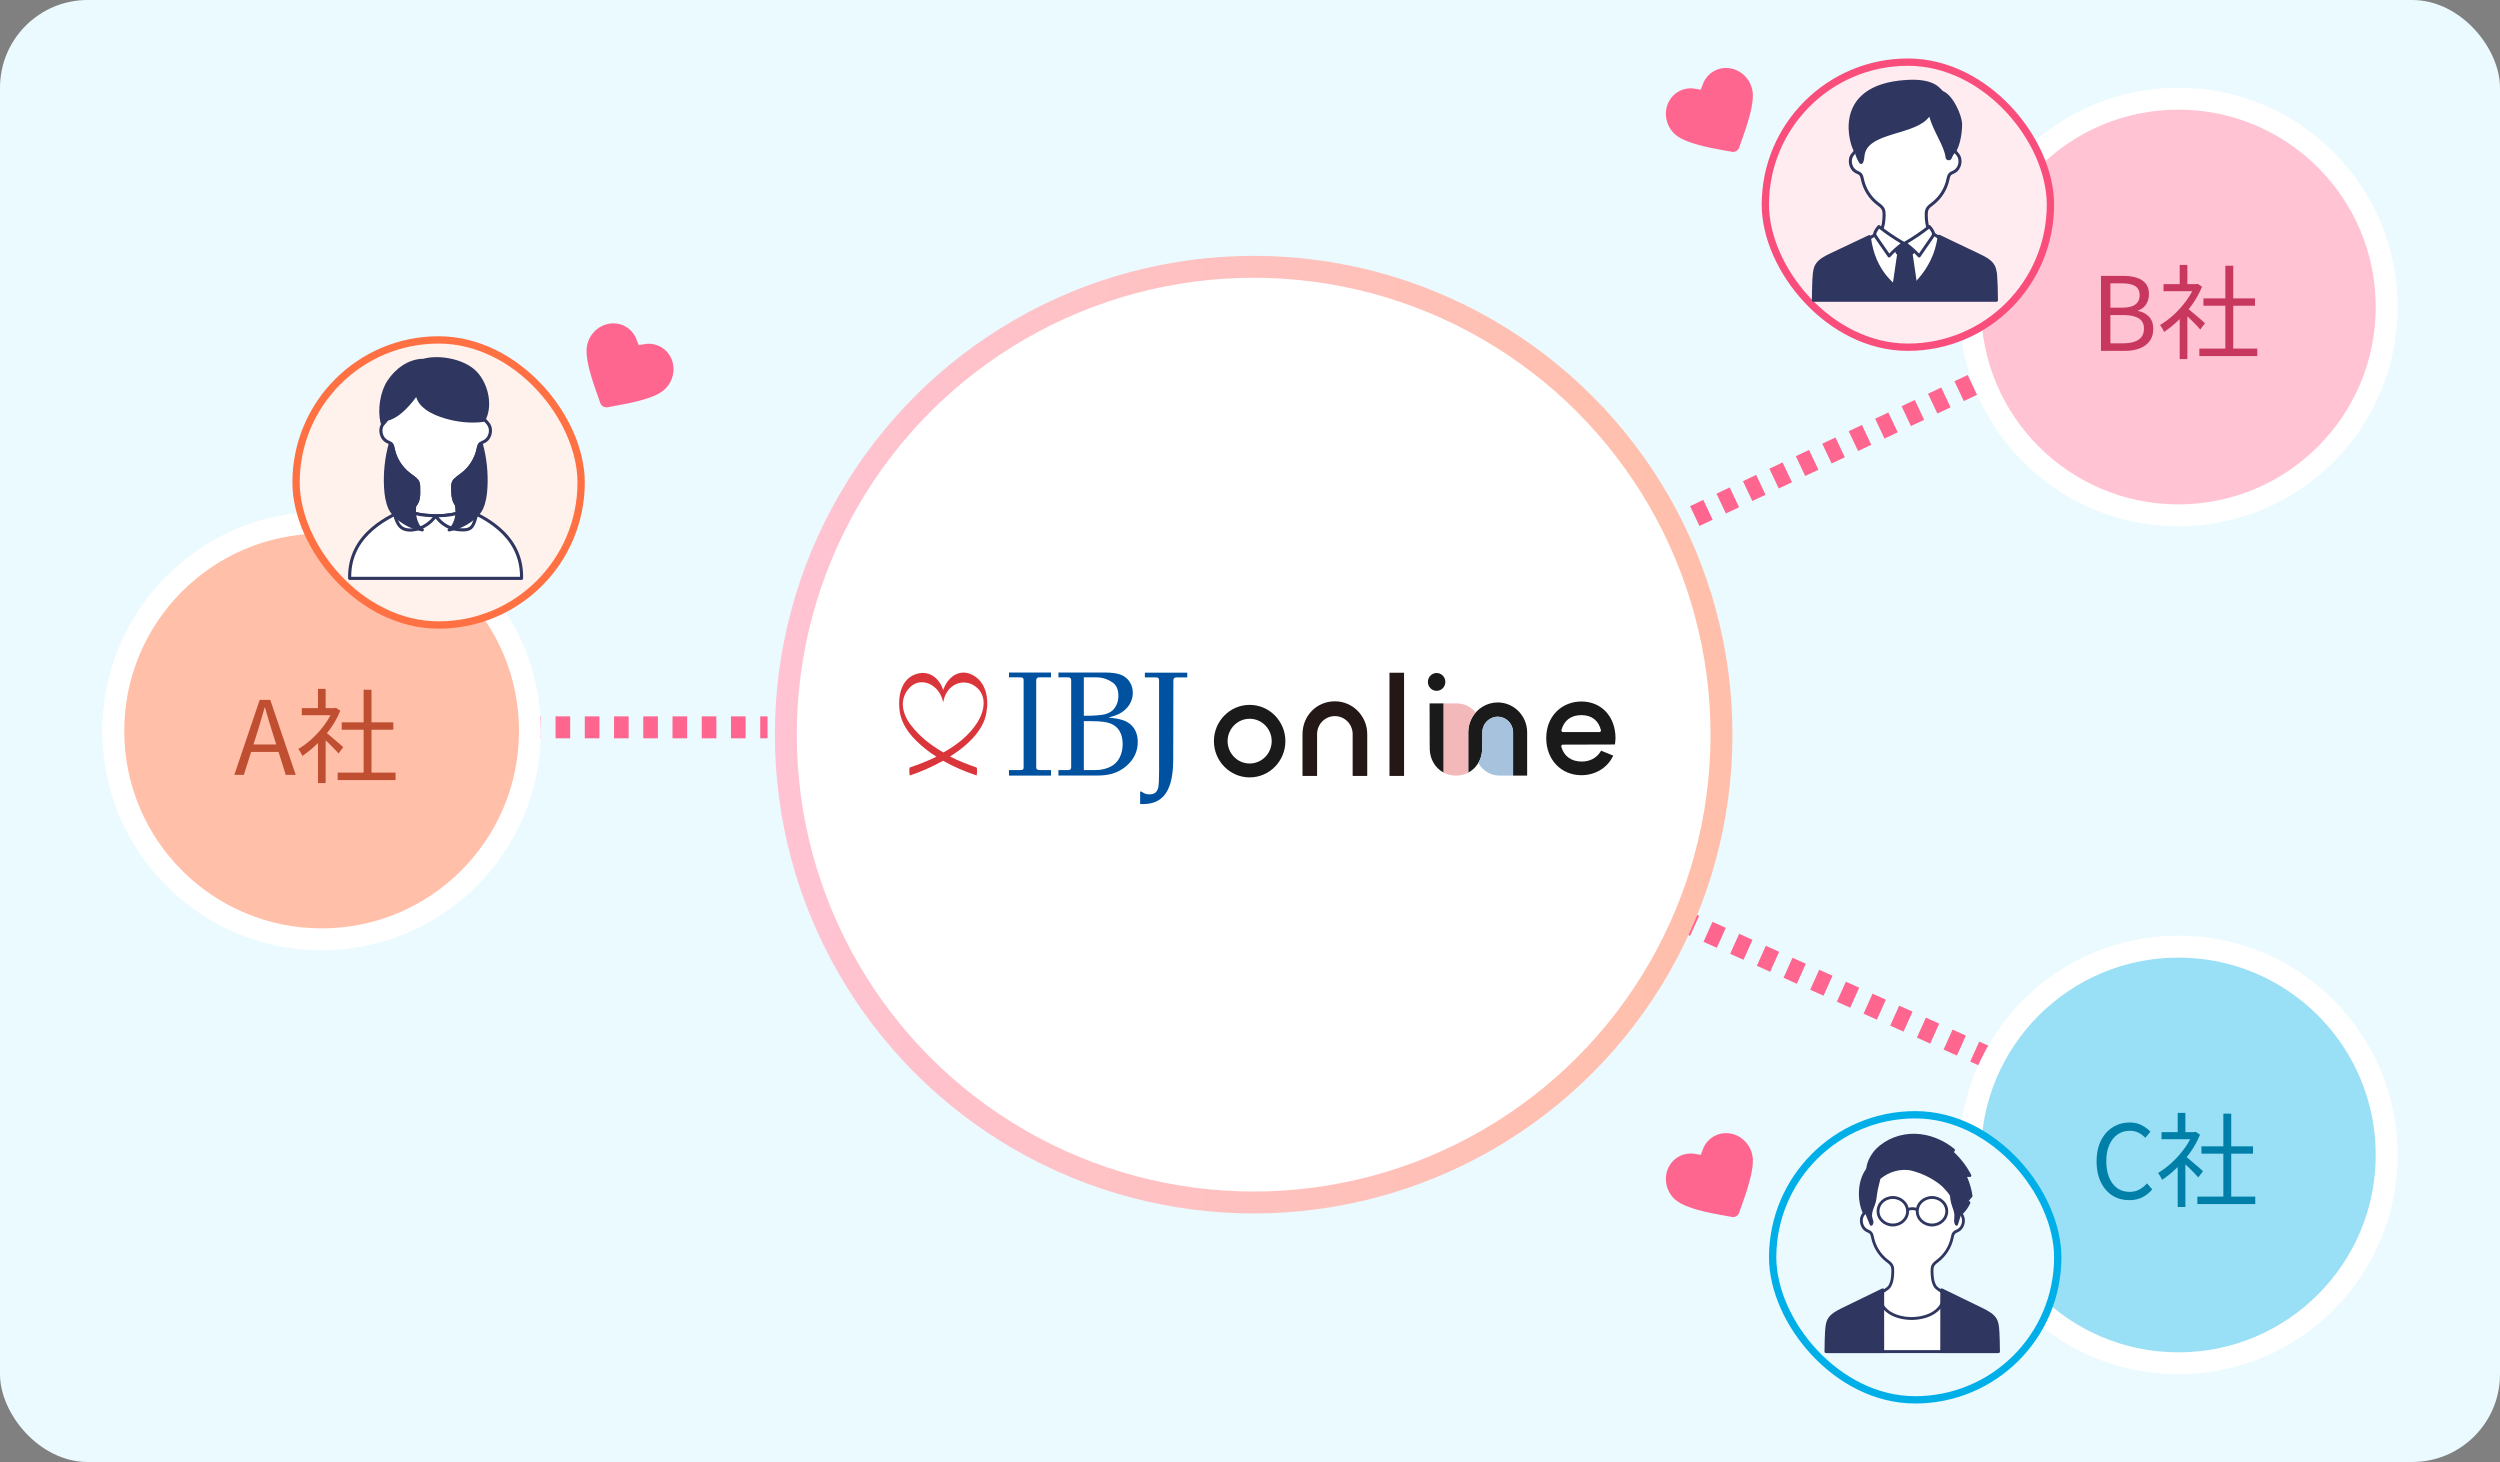 <svg width="342" height="200" viewBox="0 0 342 200" fill="none" xmlns="http://www.w3.org/2000/svg">
<rect x="0" y="0" width="342" height="200" fill="#808080" stroke="none"/>
<rect width="342" height="200" rx="12" fill="#EAFAFF"/>
<line x1="44" y1="99.5" x2="105" y2="99.5" stroke="#FF668F" stroke-width="3" stroke-dasharray="2 2"/>
<line x1="171.614" y1="99.632" x2="298.614" y2="156.632" stroke="#FF668F" stroke-width="3" stroke-dasharray="2 2"/>
<line x1="170.359" y1="99.644" x2="297.359" y2="39.644" stroke="#FF668F" stroke-width="3" stroke-dasharray="2 2"/>
<circle cx="171.5" cy="100.5" r="64" fill="white" stroke="url(#paint0_linear_1315_151)" stroke-width="3"/>
<g clip-path="url(#clip0_1315_151)">
<path d="M143.78 105.349V106.098H138.03V105.349H139.569C139.991 105.349 140.032 105.198 140.032 104.967C140.032 104.593 140.032 93.505 140.032 93.037C140.032 92.844 139.973 92.661 139.62 92.661H138.029V92H143.779V92.66H142.125C141.885 92.66 141.754 92.848 141.754 93.035V104.967C141.754 105.168 141.816 105.346 142.248 105.346C142.714 105.346 143.779 105.349 143.779 105.349L143.78 105.349Z" fill="#00519F"/>
<path d="M144.792 106.096V105.347C144.792 105.347 145.956 105.347 146.17 105.347C146.384 105.347 146.537 105.206 146.537 104.967C146.537 104.729 146.537 93.23 146.537 93.02C146.537 92.809 146.352 92.661 146.17 92.661C145.988 92.661 144.794 92.66 144.794 92.66V92H151.122C152.075 92 152.809 92.105 153.325 92.303C153.84 92.501 154.243 92.825 154.533 93.271C154.824 93.717 154.969 94.215 154.969 94.765C154.969 95.202 154.883 95.612 154.709 95.995C154.536 96.38 154.305 96.711 154.014 96.993C153.724 97.274 153.4 97.503 153.044 97.677C152.688 97.853 152.222 98.013 151.649 98.159C152.413 98.232 153.029 98.34 153.499 98.481C153.969 98.623 154.363 98.835 154.679 99.116C154.996 99.397 155.235 99.739 155.399 100.142C155.562 100.546 155.645 100.994 155.645 101.49C155.645 102.467 155.352 103.329 154.768 104.072C154.184 104.816 153.432 105.366 152.512 105.723C151.826 105.987 151.013 106.097 150.074 106.097H144.792V106.096ZM148.269 97.911H149.249C149.249 97.911 150.685 97.848 151.127 97.723C151.568 97.596 151.908 97.431 152.151 97.226C152.392 97.021 152.593 96.743 152.753 96.392C152.913 96.041 152.993 95.631 152.993 95.162C152.993 94.334 152.733 93.738 152.214 93.37C151.694 93.002 150.934 92.659 149.935 92.659C149.379 92.659 148.269 92.657 148.269 92.657V97.911H148.269ZM149.847 105.347C150.709 105.347 151.405 105.142 151.933 104.874C152.463 104.607 152.87 104.202 153.154 103.66C153.438 103.118 153.58 102.497 153.58 101.797C153.58 101.097 153.446 100.521 153.179 100.048C152.91 99.576 152.51 99.225 151.978 98.997C151.446 98.769 150.569 98.655 149.347 98.655C149.067 98.655 148.27 98.653 148.27 98.653V105.344C148.27 105.344 149.305 105.347 149.847 105.347H149.847Z" fill="#00519F"/>
<path d="M155.972 110V108.291H156.158C156.348 108.43 156.521 108.529 156.681 108.585C156.841 108.641 157.019 108.669 157.214 108.669C157.567 108.669 157.837 108.598 158.026 108.456C158.216 108.314 158.352 108.091 158.436 107.79C158.521 107.49 158.564 106.697 158.564 105.414C158.564 105.414 158.559 93.23 158.559 93.011C158.559 92.792 158.399 92.672 158.198 92.672C157.997 92.672 156.618 92.67 156.618 92.67V92.025H162.417V92.672C162.417 92.672 161.079 92.672 160.889 92.672C160.7 92.672 160.519 92.809 160.519 93.018C160.519 93.227 160.497 98.593 160.497 103.915C160.497 109.237 158.291 109.999 156.26 109.999C155.989 109.999 155.972 109.999 155.972 109.999L155.972 110Z" fill="#00519F"/>
<path d="M134.927 97.569C135.289 95.608 134.951 93.307 133.006 92.317C131.173 91.384 129.567 92.724 129.03 94.422C128.506 92.696 126.957 91.532 125.09 92.297C123.168 93.086 122.821 95.468 123.072 97.273C123.377 99.47 124.983 101.161 126.637 102.479C127.103 102.851 127.59 103.196 128.094 103.519C126.881 104.113 125.636 104.596 124.473 104.988C124.332 105.035 124.403 106.102 124.473 106.079C126.041 105.551 127.565 104.888 129.005 104.07C130.459 104.897 132.017 105.552 133.581 106.079C133.649 106.101 133.725 105.036 133.581 104.988C132.374 104.581 131.143 104.09 129.959 103.495C130.38 103.226 130.796 102.947 131.198 102.647C132.867 101.407 134.533 99.704 134.927 97.57L134.927 97.569ZM124.603 99.19C123.397 97.628 122.973 95.614 124.443 94.063C125.911 92.514 128.504 93.537 129.03 96.078C129.456 93.514 131.845 92.726 133.42 93.894C135.125 95.159 134.669 97.319 133.684 98.86C132.586 100.577 130.936 101.898 129.06 102.935C127.327 101.959 125.804 100.746 124.604 99.19H124.603Z" fill="#DA353B"/>
<path d="M196.53 92.065C195.871 92.065 195.335 92.613 195.335 93.286C195.335 93.959 195.871 94.507 196.53 94.507C197.188 94.507 197.724 93.959 197.724 93.286C197.724 92.613 197.188 92.065 196.53 92.065Z" fill="#1A1A1A"/>
<path d="M192.075 92.03H190.081V106.145H192.075V92.03Z" fill="#231815"/>
<path d="M216.343 95.964C215.068 95.964 213.888 96.421 213.017 97.25L212.934 97.332C212.012 98.255 211.525 99.515 211.525 100.975C211.525 103.914 213.55 106.047 216.34 106.047C218.156 106.047 219.776 105.114 220.565 103.611L220.691 103.372L219.028 102.691L218.923 102.861C218.414 103.688 217.472 104.182 216.401 104.182C215.676 104.182 215.062 104.002 214.574 103.646C214.092 103.293 213.76 102.787 213.587 102.14C213.569 102.074 213.582 102.005 213.622 101.951C213.662 101.898 213.722 101.867 213.788 101.867C213.788 101.867 220.839 101.846 220.925 101.846C220.947 101.695 221.001 101.205 221.001 100.975C221.001 99.554 220.54 98.275 219.702 97.37C218.861 96.462 217.668 95.963 216.344 95.963L216.343 95.964ZM218.968 100.06L218.957 100.074C218.916 100.12 218.862 100.145 218.803 100.145H213.807C213.741 100.145 213.681 100.115 213.641 100.062C213.6 100.006 213.587 99.939 213.605 99.873L213.606 99.87C213.781 99.214 214.104 98.704 214.567 98.356C215.033 98.007 215.629 97.829 216.34 97.829C217.05 97.829 217.629 98.011 218.088 98.371C218.536 98.721 218.845 99.228 219.005 99.876C219.021 99.942 219.008 100.007 218.968 100.06L218.968 100.06Z" fill="#1A1A1A"/>
<path d="M170.953 96.426C168.257 96.426 166.064 98.651 166.064 101.387C166.064 104.123 168.257 106.348 170.953 106.348C173.648 106.348 175.841 104.123 175.841 101.387C175.841 98.652 173.648 96.426 170.953 96.426ZM170.953 104.447C169.29 104.447 167.937 103.074 167.937 101.387C167.937 99.7 169.29 98.328 170.953 98.328C172.616 98.328 173.968 99.7 173.968 101.387C173.968 103.074 172.616 104.447 170.953 104.447Z" fill="#1A1A1A"/>
<path d="M197.492 96.224H195.567L195.579 101.573L195.591 102.543C195.643 103.909 196.361 105.096 197.492 105.689V96.224Z" fill="#1A1A1A"/>
<path d="M182.61 95.938C180.128 95.938 178.183 97.911 178.183 100.431V106.145H180.178V100.431C180.178 99.07 181.269 97.962 182.61 97.962C183.952 97.962 185.043 99.07 185.043 100.431V106.145H187.038V100.431C187.038 97.954 185.051 95.938 182.61 95.938Z" fill="#231815"/>
<path d="M208.914 100.127C208.884 97.898 207.09 96.094 204.887 96.094C204.117 96.094 203.396 96.315 202.783 96.697C201.644 97.408 200.879 98.677 200.86 100.126C200.86 100.14 200.859 100.194 200.859 100.194V105.688C201.703 105.246 202.316 104.472 202.595 103.54C202.69 103.224 202.746 102.889 202.759 102.542L202.771 101.572L202.785 100.125C202.814 98.975 203.745 98.047 204.886 98.047C206.028 98.047 206.959 98.974 206.988 100.125V106.101H208.914V100.125V100.127Z" fill="#1A1A1A"/>
<path d="M204.887 98.048C203.745 98.048 202.814 98.975 202.785 100.127L202.772 101.573L202.759 102.543C202.746 102.89 202.69 103.225 202.595 103.542C202.507 103.837 202.384 104.116 202.232 104.375C202.812 105.407 203.899 106.103 205.144 106.103H206.988V100.127C206.959 98.977 206.028 98.049 204.887 98.049V98.048Z" fill="#A6C2DD"/>
<path d="M200.86 100.127C200.874 99.113 201.252 98.188 201.868 97.48C201.25 96.713 200.314 96.224 199.267 96.224H197.492V105.689C197.967 105.949 198.508 106.097 199.084 106.097H199.267C199.843 106.097 200.385 105.949 200.859 105.689V100.194C200.859 100.194 200.86 100.142 200.86 100.127Z" fill="#F2B8BA"/>
</g>
<circle cx="44" cy="100" r="28.5" fill="#FFBFA8" stroke="white" stroke-width="3"/>
<path d="M32.056 106L35.528 95.738H36.97L40.456 106H39.084L37.292 100.26C37.105 99.672 36.928 99.098 36.76 98.538C36.592 97.969 36.424 97.385 36.256 96.788H36.2C36.041 97.385 35.873 97.969 35.696 98.538C35.528 99.098 35.355 99.672 35.178 100.26L33.358 106H32.056ZM33.862 102.864V101.842H38.594V102.864H33.862ZM46.188 105.692H54.112V106.714H46.188V105.692ZM46.748 98.818H53.804V99.826H46.748V98.818ZM49.744 94.352H50.822V106.182H49.744V94.352ZM41.288 96.872H45.936V97.838H41.288V96.872ZM43.5 101.058L44.55 99.826V107.12H43.5V101.058ZM43.5 94.24H44.55V97.348H43.5V94.24ZM44.452 100.092C44.573 100.176 44.75 100.316 44.984 100.512C45.217 100.708 45.469 100.923 45.74 101.156C46.01 101.38 46.258 101.59 46.482 101.786C46.706 101.982 46.864 102.127 46.958 102.22L46.314 103.074C46.192 102.925 46.024 102.738 45.81 102.514C45.595 102.29 45.362 102.057 45.11 101.814C44.867 101.571 44.634 101.347 44.41 101.142C44.186 100.927 43.999 100.759 43.85 100.638L44.452 100.092ZM45.544 96.872H45.768L45.964 96.83L46.552 97.222C46.206 98.081 45.754 98.902 45.194 99.686C44.634 100.461 44.018 101.165 43.346 101.8C42.683 102.435 42.02 102.971 41.358 103.41C41.32 103.307 41.269 103.195 41.204 103.074C41.138 102.953 41.068 102.836 40.994 102.724C40.928 102.612 40.868 102.523 40.812 102.458C41.446 102.085 42.072 101.618 42.688 101.058C43.304 100.489 43.864 99.863 44.368 99.182C44.881 98.491 45.273 97.791 45.544 97.082V96.872Z" fill="#C04F32"/>
<circle cx="298" cy="158" r="28.5" fill="#99E0F6" stroke="white" stroke-width="3"/>
<path d="M291.278 164.182C290.643 164.182 290.051 164.065 289.5 163.832C288.959 163.589 288.487 163.239 288.086 162.782C287.685 162.325 287.372 161.769 287.148 161.116C286.924 160.453 286.812 159.707 286.812 158.876C286.812 158.045 286.924 157.303 287.148 156.65C287.381 155.987 287.703 155.427 288.114 154.97C288.525 154.513 289.005 154.163 289.556 153.92C290.107 153.677 290.709 153.556 291.362 153.556C291.987 153.556 292.538 153.687 293.014 153.948C293.49 154.2 293.877 154.489 294.176 154.816L293.476 155.656C293.205 155.367 292.897 155.133 292.552 154.956C292.207 154.779 291.815 154.69 291.376 154.69C290.732 154.69 290.167 154.858 289.682 155.194C289.197 155.53 288.819 156.011 288.548 156.636C288.277 157.252 288.142 157.985 288.142 158.834C288.142 159.702 288.273 160.453 288.534 161.088C288.795 161.713 289.164 162.199 289.64 162.544C290.116 162.88 290.681 163.048 291.334 163.048C291.819 163.048 292.253 162.945 292.636 162.74C293.028 162.535 293.387 162.25 293.714 161.886L294.428 162.712C294.027 163.179 293.569 163.543 293.056 163.804C292.543 164.056 291.95 164.182 291.278 164.182ZM300.598 163.692H308.522V164.714H300.598V163.692ZM301.158 156.818H308.214V157.826H301.158V156.818ZM304.154 152.352H305.232V164.182H304.154V152.352ZM295.698 154.872H300.346V155.838H295.698V154.872ZM297.91 159.058L298.96 157.826V165.12H297.91V159.058ZM297.91 152.24H298.96V155.348H297.91V152.24ZM298.862 158.092C298.983 158.176 299.16 158.316 299.394 158.512C299.627 158.708 299.879 158.923 300.15 159.156C300.42 159.38 300.668 159.59 300.892 159.786C301.116 159.982 301.274 160.127 301.368 160.22L300.724 161.074C300.602 160.925 300.434 160.738 300.22 160.514C300.005 160.29 299.772 160.057 299.52 159.814C299.277 159.571 299.044 159.347 298.82 159.142C298.596 158.927 298.409 158.759 298.26 158.638L298.862 158.092ZM299.954 154.872H300.178L300.374 154.83L300.962 155.222C300.616 156.081 300.164 156.902 299.604 157.686C299.044 158.461 298.428 159.165 297.756 159.8C297.093 160.435 296.43 160.971 295.768 161.41C295.73 161.307 295.679 161.195 295.614 161.074C295.548 160.953 295.478 160.836 295.404 160.724C295.338 160.612 295.278 160.523 295.222 160.458C295.856 160.085 296.482 159.618 297.098 159.058C297.714 158.489 298.274 157.863 298.778 157.182C299.291 156.491 299.683 155.791 299.954 155.082V154.872Z" fill="#0080A9"/>
<circle cx="298" cy="42" r="28.5" fill="#FFC3D3" stroke="white" stroke-width="3"/>
<path d="M287.414 48V37.738H290.452C291.152 37.738 291.763 37.822 292.286 37.99C292.818 38.158 293.233 38.424 293.532 38.788C293.831 39.152 293.98 39.637 293.98 40.244C293.98 40.58 293.919 40.902 293.798 41.21C293.686 41.509 293.518 41.77 293.294 41.994C293.07 42.209 292.799 42.367 292.482 42.47V42.54C293.089 42.652 293.588 42.913 293.98 43.324C294.372 43.735 294.568 44.29 294.568 44.99C294.568 45.662 294.4 46.222 294.064 46.67C293.737 47.109 293.28 47.44 292.692 47.664C292.113 47.888 291.441 48 290.676 48H287.414ZM288.702 42.092H290.228C291.115 42.092 291.749 41.943 292.132 41.644C292.515 41.345 292.706 40.935 292.706 40.412C292.706 39.805 292.501 39.381 292.09 39.138C291.689 38.886 291.087 38.76 290.284 38.76H288.702V42.092ZM288.702 46.964H290.494C291.371 46.964 292.057 46.801 292.552 46.474C293.047 46.147 293.294 45.639 293.294 44.948C293.294 44.304 293.051 43.837 292.566 43.548C292.081 43.249 291.39 43.1 290.494 43.1H288.702V46.964ZM300.871 47.692H308.795V48.714H300.871V47.692ZM301.431 40.818H308.487V41.826H301.431V40.818ZM304.427 36.352H305.505V48.182H304.427V36.352ZM295.971 38.872H300.619V39.838H295.971V38.872ZM298.183 43.058L299.233 41.826V49.12H298.183V43.058ZM298.183 36.24H299.233V39.348H298.183V36.24ZM299.135 42.092C299.257 42.176 299.434 42.316 299.667 42.512C299.901 42.708 300.153 42.923 300.423 43.156C300.694 43.38 300.941 43.59 301.165 43.786C301.389 43.982 301.548 44.127 301.641 44.22L300.997 45.074C300.876 44.925 300.708 44.738 300.493 44.514C300.279 44.29 300.045 44.057 299.793 43.814C299.551 43.571 299.317 43.347 299.093 43.142C298.869 42.927 298.683 42.759 298.533 42.638L299.135 42.092ZM300.227 38.872H300.451L300.647 38.83L301.235 39.222C300.89 40.081 300.437 40.902 299.877 41.686C299.317 42.461 298.701 43.165 298.029 43.8C297.367 44.435 296.704 44.971 296.041 45.41C296.004 45.307 295.953 45.195 295.887 45.074C295.822 44.953 295.752 44.836 295.677 44.724C295.612 44.612 295.551 44.523 295.495 44.458C296.13 44.085 296.755 43.618 297.371 43.058C297.987 42.489 298.547 41.863 299.051 41.182C299.565 40.491 299.957 39.791 300.227 39.082V38.872Z" fill="#C8375E"/>
<path d="M84.057 43.24C85.896 43.3 87.406 44.47 88.016 46.087C89.718 45.811 91.484 46.525 92.458 48.091L92.459 48.092C93.782 50.224 93.114 53.054 91.035 54.459L91.031 54.461C90.031 55.132 88.426 55.67 86.353 56.112L85.438 56.296L83.339 56.693C82.877 56.782 82.413 56.702 82.017 56.474C81.621 56.245 81.321 55.884 81.166 55.44L81.166 55.441L80.46 53.422L80.46 53.421C79.613 51.003 79.16 49.033 79.252 47.661L79.252 47.66C79.422 45.15 81.551 43.153 84.057 43.24Z" fill="#FF668F" stroke="#EAFAFF" stroke-width="2"/>
<path d="M227.576 158.864C228.548 157.302 230.316 156.58 232.021 156.86C232.633 155.248 234.134 154.075 235.978 154.015L235.979 154.014C238.487 153.935 240.604 155.928 240.781 158.431L240.781 158.436C240.862 159.637 240.525 161.296 239.872 163.312L239.573 164.197L238.867 166.213C238.713 166.658 238.413 167.02 238.017 167.249C237.621 167.477 237.158 167.557 236.697 167.468L236.697 167.469L234.595 167.071L234.595 167.07C232.077 166.595 230.145 166.003 229.002 165.236L229.001 165.236C226.912 163.834 226.248 160.991 227.576 158.864Z" fill="#FF668F" stroke="#EAFAFF" stroke-width="2"/>
<path d="M227.576 13.15C228.548 11.588 230.316 10.866 232.021 11.145C232.633 9.534 234.134 8.36 235.978 8.3L235.979 8.3C238.487 8.22 240.604 10.214 240.781 12.717L240.781 12.721C240.862 13.923 240.525 15.582 239.872 17.598L239.573 18.483L238.867 20.498C238.713 20.944 238.413 21.306 238.017 21.535C237.621 21.763 237.158 21.842 236.697 21.754L236.697 21.755L234.595 21.357L234.595 21.356C232.077 20.881 230.145 20.288 229.002 19.522L229.001 19.521C226.912 18.119 226.248 15.277 227.576 13.15Z" fill="#FF668F" stroke="#EAFAFF" stroke-width="2"/>
<rect x="40.5" y="46.5" width="39" height="39" rx="19.5" fill="#FFF1EB" stroke="#FF7043"/>
<path d="M52.392 71.414C50.378 72.888 48.298 75.102 48.39 78.866H70.792C70.883 75.102 68.754 72.83 66.74 71.357L66.511 71.223C66.336 71.049 63.815 69.965 63.815 69.965L63.425 69.755C61.837 69.156 61.945 67.578 61.931 66.721C61.926 66.439 61.945 66.146 62.072 65.894C62.236 65.573 62.992 65.061 63.278 64.839C64.351 64.011 65.117 62.794 65.398 61.469C65.455 61.196 65.503 60.9 65.702 60.704C65.855 60.555 66.069 60.492 66.258 60.394C67.096 59.963 67.368 58.718 66.787 57.977C66.667 57.825 66.482 57.606 66.356 57.476L66.256 57.348C66.29 56.105 65.578 50.331 59.648 50.331C53.718 50.331 52.911 56.105 52.945 57.348L52.845 57.476C52.719 57.606 52.534 57.825 52.415 57.977C51.833 58.718 52.105 59.963 52.943 60.394C53.133 60.491 53.347 60.554 53.499 60.704C53.698 60.899 53.746 61.196 53.804 61.469C54.085 62.794 54.851 64.011 55.923 64.839C56.21 65.06 56.964 65.572 57.129 65.894C57.258 66.146 57.275 66.439 57.271 66.721C57.257 67.578 57.524 69.066 55.877 69.755L55.397 69.965C55.397 69.965 52.85 71.072 52.676 71.247L52.392 71.414Z" fill="white"/>
<path d="M59.648 50.118C62.7 50.118 64.426 51.612 65.374 53.267C66.277 54.847 66.473 56.569 66.47 57.276L66.519 57.337C66.65 57.475 66.835 57.693 66.954 57.845L66.985 57.886C67.296 58.31 67.37 58.855 67.263 59.347C67.152 59.855 66.841 60.333 66.356 60.583C66.303 60.61 66.249 60.635 66.2 60.657C66.149 60.68 66.104 60.7 66.059 60.721C65.971 60.764 65.903 60.805 65.852 60.856L65.852 60.856C65.785 60.922 65.737 61.01 65.699 61.125C65.66 61.243 65.637 61.369 65.606 61.513V61.513C65.315 62.888 64.521 64.149 63.408 65.008C63.248 65.132 63.012 65.296 62.762 65.496C62.642 65.591 62.53 65.688 62.439 65.777C62.345 65.87 62.287 65.942 62.262 65.991C62.16 66.193 62.14 66.441 62.144 66.718L62.146 66.89C62.148 67.305 62.15 67.8 62.292 68.273C62.449 68.797 62.779 69.283 63.5 69.555C63.509 69.559 63.518 69.563 63.526 69.567L63.907 69.773C63.912 69.775 63.919 69.778 63.928 69.781C63.946 69.789 63.974 69.801 64.008 69.816C64.078 69.846 64.177 69.889 64.297 69.942C64.536 70.046 64.858 70.187 65.185 70.334C65.511 70.481 65.845 70.633 66.109 70.761C66.24 70.825 66.356 70.883 66.446 70.932C66.491 70.956 66.531 70.979 66.565 71C66.585 71.013 66.611 71.029 66.635 71.049L66.847 71.172L66.866 71.184C68.906 72.677 71.099 75.007 71.005 78.871C71.002 78.987 70.907 79.079 70.792 79.079H48.39C48.274 79.079 48.18 78.987 48.177 78.871C48.083 75.007 50.226 72.735 52.267 71.242L52.284 71.231L52.551 71.073C52.575 71.053 52.601 71.036 52.622 71.023C52.656 71.002 52.696 70.979 52.741 70.954C52.832 70.905 52.949 70.846 53.081 70.781C53.347 70.651 53.684 70.496 54.014 70.346C54.344 70.196 54.669 70.052 54.911 69.946C55.032 69.892 55.132 69.848 55.202 69.817C55.237 69.802 55.265 69.79 55.283 69.782C55.293 69.778 55.3 69.775 55.305 69.773C55.307 69.772 55.309 69.771 55.31 69.77C55.311 69.77 55.312 69.77 55.312 69.77L55.312 69.769L55.791 69.56L55.794 69.558C56.551 69.242 56.854 68.755 56.98 68.249C57.113 67.716 57.05 67.182 57.058 66.718C57.062 66.44 57.043 66.193 56.94 65.992L56.94 65.991C56.914 65.942 56.856 65.869 56.762 65.776C56.671 65.687 56.559 65.591 56.439 65.495C56.191 65.297 55.952 65.13 55.794 65.008L55.793 65.008C54.681 64.149 53.887 62.888 53.596 61.513L53.595 61.513C53.565 61.368 53.542 61.242 53.502 61.124C53.464 61.009 53.417 60.921 53.35 60.856L53.35 60.855C53.298 60.804 53.231 60.763 53.142 60.721C53.098 60.699 53.053 60.679 53.002 60.657C52.953 60.635 52.899 60.611 52.846 60.584L52.846 60.583C52.36 60.334 52.05 59.855 51.938 59.347C51.828 58.839 51.91 58.275 52.247 57.845C52.367 57.692 52.552 57.474 52.684 57.337L52.731 57.276C52.73 56.566 52.95 54.844 53.877 53.266C54.848 51.611 56.598 50.118 59.648 50.118ZM59.648 50.544C56.769 50.544 55.15 51.938 54.244 53.481C53.329 55.039 53.142 56.752 53.158 57.342C53.16 57.392 53.144 57.441 53.113 57.48L53.013 57.608C53.008 57.613 53.004 57.619 52.998 57.624C52.879 57.747 52.699 57.96 52.583 58.108L52.582 58.109C52.338 58.42 52.266 58.848 52.355 59.256C52.444 59.664 52.688 60.023 53.041 60.204H53.04C53.082 60.225 53.126 60.245 53.175 60.267C53.223 60.288 53.276 60.312 53.328 60.337C53.432 60.387 53.548 60.453 53.648 60.551C53.781 60.681 53.857 60.839 53.907 60.99C53.956 61.137 53.985 61.296 54.012 61.425C54.283 62.701 55.021 63.873 56.054 64.671H56.053C56.182 64.769 56.462 64.968 56.705 65.162C56.83 65.262 56.955 65.368 57.061 65.472C57.163 65.573 57.262 65.685 57.319 65.797H57.319C57.473 66.099 57.488 66.438 57.484 66.724V66.725C57.478 67.117 57.542 67.756 57.393 68.352C57.238 68.977 56.851 69.577 55.962 69.95L55.962 69.95L55.483 70.16L55.482 70.16L55.482 70.16C55.482 70.16 55.482 70.16 55.482 70.16C55.481 70.161 55.481 70.161 55.48 70.161C55.479 70.162 55.477 70.162 55.475 70.163C55.47 70.165 55.463 70.169 55.454 70.173C55.435 70.181 55.408 70.193 55.373 70.208C55.303 70.239 55.203 70.282 55.083 70.336C54.842 70.442 54.518 70.585 54.19 70.734C53.861 70.883 53.529 71.037 53.268 71.164C53.138 71.228 53.027 71.284 52.945 71.329C52.904 71.351 52.871 71.37 52.848 71.384C52.828 71.397 52.821 71.402 52.823 71.401L52.817 71.407C52.807 71.415 52.796 71.423 52.784 71.43L52.51 71.592C50.563 73.019 48.591 75.12 48.6 78.653H70.581C70.589 75.118 68.57 72.962 66.623 71.535L66.404 71.408C66.388 71.398 66.373 71.387 66.36 71.374C66.368 71.382 66.366 71.378 66.339 71.361C66.316 71.347 66.284 71.329 66.244 71.306C66.162 71.262 66.053 71.207 65.923 71.145C65.665 71.02 65.336 70.869 65.01 70.723C64.685 70.577 64.365 70.436 64.127 70.332C64.007 70.28 63.908 70.237 63.839 70.207C63.805 70.192 63.778 70.181 63.759 70.173C63.75 70.169 63.743 70.166 63.738 70.164C63.736 70.163 63.734 70.162 63.733 70.161C63.732 70.161 63.732 70.161 63.731 70.161C63.731 70.161 63.731 70.161 63.731 70.161H63.731C63.725 70.158 63.72 70.155 63.714 70.153L63.335 69.948C62.479 69.621 62.072 69.021 61.884 68.396C61.7 67.784 61.724 67.136 61.718 66.725V66.724C61.714 66.437 61.73 66.099 61.883 65.798L61.883 65.797C61.94 65.685 62.038 65.573 62.141 65.473C62.246 65.369 62.371 65.263 62.496 65.163C62.737 64.971 63.022 64.768 63.148 64.671L63.148 64.671C64.181 63.873 64.919 62.701 65.189 61.425C65.217 61.296 65.246 61.138 65.295 60.99C65.345 60.84 65.421 60.682 65.553 60.552L65.553 60.551C65.654 60.453 65.77 60.388 65.874 60.338C65.925 60.313 65.979 60.289 66.026 60.268C66.075 60.246 66.119 60.226 66.161 60.204L66.161 60.204C66.513 60.023 66.757 59.664 66.847 59.256C66.936 58.848 66.864 58.42 66.619 58.109L66.619 58.108C66.503 57.96 66.322 57.747 66.203 57.624C66.198 57.619 66.193 57.613 66.189 57.608L66.089 57.48C66.058 57.441 66.042 57.392 66.043 57.342C66.06 56.749 65.895 55.036 65.004 53.479C64.121 51.938 62.527 50.544 59.648 50.544Z" fill="#2F3660"/>
<path d="M57.91 49.082C58.941 48.795 60.249 48.788 61.508 49.031C62.777 49.276 64.024 49.782 64.903 50.544C65.785 51.309 66.424 52.469 66.724 53.691C67.024 54.912 66.992 56.223 66.499 57.29C66.498 57.293 66.497 57.296 66.496 57.298L66.344 57.595C66.313 57.657 66.252 57.7 66.183 57.709C64.409 57.948 62.621 57.749 60.912 57.253C59.986 56.984 59.001 56.59 58.233 56.031C57.618 55.582 57.127 55.014 56.936 54.31C56.921 54.331 56.905 54.354 56.888 54.376C56.663 54.683 56.341 55.098 55.951 55.527C55.199 56.355 54.161 57.278 53.066 57.54L53.013 57.609C53.008 57.615 53.003 57.62 52.998 57.625C52.879 57.748 52.698 57.961 52.582 58.11C52.542 58.161 52.481 58.19 52.416 58.191C52.351 58.191 52.289 58.162 52.249 58.112L52.093 57.92C52.073 57.895 52.06 57.866 52.053 57.834C51.642 56.043 51.986 53.631 52.998 52.081C53.992 50.56 55.769 49.096 57.91 49.082Z" fill="#2F3660"/>
<path d="M63.714 69.631C63.714 69.631 62.869 70.552 59.781 70.552C56.202 70.552 55.528 69.631 55.528 69.631C53.742 70.491 47.677 72.808 47.835 79.121H71.348C71.504 72.807 65.5 70.491 63.714 69.631Z" fill="white"/>
<path d="M55.436 69.439C55.528 69.395 55.639 69.423 55.7 69.505L55.7 69.505C55.7 69.505 55.7 69.505 55.7 69.505C55.7 69.504 55.699 69.504 55.699 69.504C55.699 69.504 55.699 69.503 55.698 69.503C55.698 69.502 55.697 69.502 55.697 69.502C55.697 69.502 55.698 69.502 55.698 69.503C55.7 69.505 55.706 69.511 55.714 69.52C55.732 69.537 55.764 69.566 55.815 69.603C55.916 69.677 56.095 69.783 56.387 69.892C56.972 70.111 58.008 70.339 59.782 70.339C61.304 70.339 62.261 70.112 62.829 69.893C63.113 69.783 63.301 69.676 63.414 69.599C63.471 69.56 63.51 69.529 63.532 69.51C63.544 69.5 63.551 69.493 63.555 69.489L63.559 69.486C63.558 69.486 63.558 69.486 63.558 69.486C63.621 69.418 63.722 69.399 63.806 69.439C64.686 69.863 66.667 70.671 68.399 72.17C70.138 73.675 71.641 75.889 71.561 79.126C71.558 79.241 71.463 79.334 71.348 79.334H47.835C47.719 79.334 47.625 79.241 47.622 79.126C47.541 75.889 49.06 73.675 50.814 72.169C52.56 70.671 54.556 69.863 55.436 69.439ZM63.748 69.883C63.721 69.904 63.69 69.927 63.653 69.952C63.512 70.047 63.295 70.17 62.982 70.291C62.356 70.532 61.346 70.765 59.782 70.765C57.975 70.765 56.885 70.533 56.238 70.291C55.914 70.17 55.701 70.047 55.565 69.948C55.535 69.926 55.509 69.906 55.486 69.887C54.533 70.335 52.705 71.109 51.091 72.493C49.444 73.906 48.037 75.945 48.045 78.907H71.138C71.146 75.943 69.752 73.905 68.12 72.492C66.517 71.104 64.697 70.33 63.748 69.883Z" fill="#2F3660"/>
<path d="M65.207 70.335C64.786 72.033 64.501 72.471 63.403 72.487C62.304 72.503 60.822 72.267 59.59 70.6C58.359 72.268 56.672 72.595 55.826 72.497C54.981 72.4 54.396 72.033 53.975 70.335C53.975 70.335 55.184 69.798 55.529 69.631C55.529 69.631 56.202 70.552 59.782 70.552C62.87 70.552 63.715 69.631 63.715 69.631C64.061 69.798 65.208 70.335 65.208 70.335H65.207Z" fill="white"/>
<path d="M55.453 69.432C55.542 69.399 55.643 69.427 55.7 69.505C55.7 69.504 55.699 69.504 55.699 69.504C55.699 69.504 55.699 69.503 55.698 69.503C55.698 69.502 55.697 69.502 55.697 69.501C55.697 69.501 55.697 69.501 55.698 69.503C55.7 69.505 55.706 69.511 55.714 69.519C55.732 69.537 55.764 69.566 55.815 69.603C55.916 69.676 56.095 69.783 56.387 69.892C56.972 70.111 58.008 70.339 59.781 70.339C61.304 70.339 62.261 70.112 62.829 69.893C63.113 69.783 63.301 69.676 63.414 69.599C63.471 69.56 63.51 69.529 63.532 69.51C63.544 69.5 63.551 69.493 63.555 69.489L63.557 69.487C63.557 69.487 63.557 69.487 63.557 69.487C63.621 69.418 63.722 69.399 63.806 69.439C63.978 69.522 64.351 69.697 64.681 69.852C64.846 69.93 65 70.002 65.113 70.055C65.169 70.082 65.216 70.103 65.248 70.118C65.264 70.126 65.276 70.132 65.285 70.135C65.289 70.138 65.292 70.139 65.294 70.14C65.295 70.141 65.296 70.141 65.297 70.141C65.297 70.141 65.297 70.141 65.297 70.141H65.297L65.314 70.15C65.394 70.196 65.436 70.29 65.415 70.381C65.413 70.389 65.411 70.397 65.408 70.405C65.202 71.236 65.017 71.812 64.724 72.176C64.406 72.57 63.984 72.692 63.405 72.7C62.315 72.716 60.841 72.488 59.589 70.947C58.327 72.492 56.675 72.81 55.801 72.708V72.708C55.351 72.657 54.939 72.529 54.587 72.164C54.244 71.808 53.981 71.249 53.767 70.386C53.743 70.285 53.793 70.182 53.888 70.14V70.14H53.888C53.888 70.14 53.888 70.14 53.889 70.139C53.889 70.139 53.89 70.139 53.891 70.138C53.894 70.137 53.897 70.136 53.901 70.134C53.91 70.13 53.924 70.124 53.94 70.117C53.974 70.102 54.023 70.08 54.082 70.053C54.2 70.001 54.362 69.928 54.535 69.851C54.881 69.695 55.267 69.521 55.436 69.439L55.453 69.432ZM55.486 69.887C55.285 69.98 54.982 70.117 54.709 70.24C54.536 70.317 54.374 70.39 54.255 70.443C54.245 70.447 54.235 70.452 54.226 70.456C54.422 71.185 54.647 71.612 54.894 71.868C55.151 72.136 55.454 72.24 55.85 72.285H55.85C56.579 72.37 58.04 72.109 59.194 70.756C57.733 70.712 56.811 70.505 56.238 70.291C55.914 70.17 55.701 70.047 55.564 69.948C55.535 69.926 55.509 69.906 55.486 69.887ZM63.748 69.883C63.721 69.904 63.69 69.927 63.653 69.952C63.512 70.047 63.295 70.17 62.982 70.291C62.385 70.521 61.437 70.744 59.991 70.763C61.117 72.094 62.41 72.288 63.399 72.274C63.918 72.266 64.188 72.161 64.392 71.908C64.604 71.646 64.764 71.205 64.957 70.453C64.949 70.449 64.941 70.445 64.932 70.441C64.819 70.388 64.665 70.316 64.5 70.238C64.236 70.114 63.943 69.976 63.748 69.883Z" fill="#2F3660"/>
<path d="M53.453 60.483C53.462 60.486 53.47 60.489 53.478 60.493C53.538 60.487 53.601 60.507 53.648 60.552C53.781 60.682 53.857 60.84 53.907 60.991C53.956 61.138 53.985 61.297 54.012 61.425L54.039 61.545C54.329 62.774 55.053 63.899 56.053 64.672C56.181 64.77 56.462 64.969 56.705 65.163C56.83 65.263 56.954 65.369 57.06 65.473C57.163 65.574 57.261 65.686 57.318 65.799C57.472 66.1 57.488 66.439 57.484 66.726C57.479 67.025 57.514 67.49 57.465 67.936C57.417 68.378 57.285 68.851 56.94 69.261C56.898 69.832 56.876 70.232 56.993 70.772C57.054 71.055 57.162 71.381 57.316 71.668C57.471 71.958 57.662 72.186 57.878 72.304C57.971 72.355 58.013 72.467 57.976 72.566C57.939 72.665 57.834 72.722 57.73 72.699C55.151 72.12 53.583 70.597 53.149 69.636C52.732 68.713 52.594 67.697 52.539 66.716C52.423 64.671 52.644 62.607 53.19 60.633C53.221 60.519 53.339 60.452 53.453 60.483Z" fill="#2F3660"/>
<path d="M65.819 60.476C65.916 60.473 66.004 60.537 66.031 60.632C66.577 62.607 66.798 64.671 66.683 66.716C66.627 67.698 66.488 68.713 66.072 69.636C65.638 70.597 64.07 72.12 61.492 72.699C61.388 72.723 61.283 72.666 61.246 72.567C61.208 72.467 61.249 72.356 61.342 72.305C61.559 72.187 61.75 71.958 61.906 71.668C62.06 71.382 62.167 71.055 62.228 70.773C62.344 70.232 62.284 69.728 62.239 69.13C61.957 68.738 61.832 68.291 61.774 67.874C61.714 67.442 61.724 67.021 61.719 66.725C61.715 66.438 61.73 66.099 61.884 65.797C61.942 65.685 62.04 65.573 62.142 65.473C62.248 65.369 62.373 65.262 62.498 65.162C62.741 64.969 63.022 64.77 63.15 64.671C64.183 63.874 64.92 62.701 65.191 61.425L65.212 61.323C65.234 61.218 65.26 61.101 65.296 60.99C65.346 60.84 65.422 60.682 65.555 60.552C65.589 60.519 65.632 60.498 65.678 60.492L65.799 60.478L65.819 60.476Z" fill="#2F3660"/>
<rect x="242.5" y="152.5" width="39" height="39" rx="19.5" fill="#EAFAFF" stroke="#00AEE8"/>
<g clip-path="url(#clip1_1315_151)">
<path d="M272.672 184.733C272.673 184.143 272.633 181.957 272.552 181.373C272.507 181.052 272.449 180.727 272.291 180.436C271.954 179.815 271.229 179.443 270.544 179.109C269.194 178.449 265.209 176.748 264.735 175.972C264.362 175.364 264.31 174.602 264.299 173.887C264.295 173.627 264.311 173.357 264.428 173.125C264.578 172.829 264.868 172.639 265.128 172.435C266.104 171.673 266.801 170.552 267.057 169.332C267.109 169.081 267.153 168.808 267.334 168.628C267.473 168.49 267.668 168.432 267.84 168.342C268.602 167.946 268.85 166.799 268.321 166.117C268.212 165.977 268.078 165.856 267.989 165.701C267.875 165.501 267.849 165.264 267.825 165.033C267.796 164.762 267.768 164.493 267.74 164.222C267.74 164.222 268.22 157.682 261.713 157.645H261.519C255.014 157.682 255.493 164.222 255.493 164.222C255.464 164.493 255.436 164.762 255.408 165.033C255.384 165.263 255.358 165.501 255.243 165.701C255.155 165.856 255.021 165.977 254.912 166.117C254.383 166.799 254.63 167.946 255.393 168.342C255.565 168.431 255.76 168.489 255.899 168.628C256.08 168.807 256.124 169.081 256.176 169.332C256.432 170.552 257.129 171.673 258.105 172.435C258.365 172.638 258.655 172.829 258.805 173.125C258.922 173.357 258.938 173.627 258.933 173.887C258.922 174.602 258.869 175.364 258.497 175.972C258.022 176.748 254.039 178.449 252.688 179.109C252.003 179.443 251.278 179.814 250.941 180.436C250.783 180.727 250.724 181.052 250.68 181.373C250.599 181.958 250.562 184.143 250.563 184.733H272.671H272.672Z" fill="white"/>
<path d="M261.714 157.449L261.869 157.451C263.451 157.485 264.633 157.903 265.511 158.528C266.417 159.172 266.988 160.025 267.345 160.87C267.702 161.714 267.849 162.554 267.907 163.181C267.936 163.495 267.942 163.757 267.942 163.941C267.942 164.033 267.94 164.106 267.938 164.156C267.937 164.181 267.936 164.201 267.935 164.214C267.935 164.216 267.935 164.217 267.935 164.218C267.948 164.348 267.962 164.477 267.975 164.607C267.989 164.742 268.003 164.877 268.017 165.012L268.027 165.1C268.048 165.284 268.074 165.441 268.141 165.573L268.157 165.603L268.157 165.603C268.192 165.663 268.237 165.72 268.293 165.785C268.345 165.845 268.415 165.92 268.473 165.996L268.501 166.033C268.785 166.424 268.852 166.926 268.754 167.379C268.653 167.846 268.37 168.286 267.929 168.516L267.929 168.516C267.881 168.542 267.832 168.564 267.787 168.584C267.741 168.605 267.699 168.624 267.659 168.644C267.578 168.683 267.517 168.721 267.47 168.768C267.409 168.828 267.366 168.91 267.331 169.015C267.295 169.124 267.274 169.24 267.247 169.372V169.373C266.981 170.639 266.259 171.799 265.247 172.59L265.246 172.59C265.107 172.699 264.983 172.788 264.865 172.893C264.75 172.994 264.66 173.097 264.601 173.215L264.601 173.215C264.507 173.4 264.489 173.628 264.493 173.884C264.504 174.6 264.558 175.312 264.899 175.869C264.939 175.935 265.03 176.028 265.183 176.147C265.332 176.263 265.525 176.391 265.752 176.528C266.207 176.803 266.786 177.106 267.396 177.408C268.006 177.709 268.644 178.007 269.214 178.271C269.712 178.502 270.161 178.707 270.494 178.867L270.629 178.932L270.629 178.932C270.97 179.099 271.334 179.281 271.657 179.502C271.969 179.717 272.254 179.977 272.443 180.309L272.461 180.341L272.461 180.341C272.637 180.667 272.699 181.023 272.744 181.345L272.752 181.407C272.79 181.739 272.818 182.399 272.836 183.045C272.856 183.739 272.866 184.435 272.866 184.733C272.866 184.841 272.779 184.929 272.672 184.929H250.563C250.456 184.929 250.369 184.841 250.369 184.733C250.369 184.436 250.378 183.74 250.397 183.046C250.416 182.357 250.446 181.652 250.488 181.345C250.532 181.022 250.595 180.666 250.771 180.341C250.96 179.993 251.252 179.724 251.575 179.502C251.897 179.281 252.262 179.099 252.603 178.932L252.603 178.932C252.943 178.766 253.449 178.535 254.018 178.271C254.589 178.007 255.226 177.709 255.836 177.408C256.446 177.106 257.025 176.803 257.48 176.528C257.707 176.391 257.9 176.263 258.049 176.147C258.201 176.028 258.292 175.935 258.333 175.869C258.674 175.312 258.728 174.6 258.74 173.883V173.883C258.744 173.628 258.726 173.401 258.632 173.215L258.632 173.215C258.573 173.097 258.482 172.994 258.368 172.892C258.251 172.788 258.125 172.698 257.987 172.59L257.986 172.59C256.974 171.799 256.252 170.639 255.986 169.373L255.986 169.372C255.959 169.24 255.937 169.123 255.902 169.015C255.867 168.909 255.824 168.828 255.763 168.768L255.763 168.767C255.715 168.72 255.654 168.682 255.574 168.643C255.534 168.623 255.492 168.605 255.446 168.584C255.401 168.564 255.353 168.542 255.305 168.517L255.304 168.517C254.862 168.287 254.579 167.846 254.478 167.378C254.378 166.911 254.453 166.391 254.76 165.996C254.818 165.92 254.888 165.845 254.94 165.785C254.996 165.72 255.041 165.663 255.075 165.603L255.076 165.603C255.166 165.445 255.19 165.25 255.215 165.013C255.23 164.877 255.244 164.742 255.258 164.607C255.271 164.477 255.285 164.348 255.298 164.218C255.298 164.217 255.298 164.215 255.298 164.214C255.297 164.201 255.296 164.181 255.295 164.156C255.293 164.106 255.291 164.033 255.291 163.941C255.291 163.757 255.297 163.495 255.326 163.181C255.384 162.554 255.531 161.714 255.888 160.87C256.246 160.025 256.816 159.172 257.722 158.528C258.629 157.883 259.859 157.458 261.518 157.449H261.714ZM261.373 157.843C259.856 157.876 258.752 158.276 257.945 158.849C257.111 159.442 256.581 160.23 256.245 161.025C255.908 161.82 255.768 162.617 255.712 163.218C255.685 163.517 255.678 163.767 255.679 163.94C255.679 164.027 255.681 164.095 255.682 164.14C255.683 164.163 255.684 164.18 255.685 164.192C255.685 164.197 255.686 164.201 255.686 164.204C255.686 164.205 255.686 164.206 255.686 164.207C255.686 164.207 255.686 164.207 255.686 164.207L255.686 164.225C255.686 164.231 255.686 164.236 255.685 164.242C255.671 164.378 255.657 164.513 255.643 164.648C255.629 164.783 255.615 164.918 255.601 165.054L255.601 165.054C255.578 165.276 255.55 165.557 255.411 165.799L255.411 165.799C255.357 165.894 255.291 165.975 255.231 166.044C255.167 166.118 255.114 166.174 255.065 166.238L255.064 166.238C254.842 166.525 254.776 166.919 254.857 167.295C254.938 167.67 255.16 168.001 255.481 168.167H255.481C255.519 168.187 255.559 168.206 255.604 168.226C255.647 168.245 255.696 168.267 255.743 168.29C255.838 168.336 255.943 168.396 256.034 168.487L256.056 168.51C256.164 168.625 256.227 168.761 256.27 168.891C256.314 169.027 256.341 169.173 256.366 169.291H256.366C256.612 170.466 257.283 171.545 258.223 172.279C258.345 172.374 258.494 172.482 258.625 172.598C258.758 172.717 258.887 172.857 258.977 173.036L258.99 173.062C259.118 173.332 259.132 173.633 259.127 173.89L259.127 173.89C259.116 174.603 259.065 175.416 258.662 176.076C258.584 176.204 258.446 176.333 258.285 176.458C258.12 176.587 257.913 176.724 257.679 176.865C257.21 177.149 256.62 177.457 256.006 177.76C255.392 178.064 254.75 178.363 254.179 178.628C253.607 178.893 253.107 179.122 252.772 179.285L252.772 179.285C252.429 179.453 252.089 179.624 251.793 179.827C251.498 180.03 251.259 180.257 251.111 180.53C250.971 180.788 250.916 181.081 250.872 181.399L250.872 181.4C250.833 181.68 250.804 182.36 250.784 183.057C250.769 183.623 250.76 184.189 250.758 184.536H272.477C272.474 184.189 272.465 183.623 272.449 183.056C272.429 182.359 272.399 181.679 272.36 181.4V181.4C272.315 181.081 272.261 180.787 272.121 180.53V180.53C271.973 180.257 271.734 180.03 271.439 179.827C271.143 179.624 270.803 179.453 270.46 179.285V179.285C270.125 179.122 269.626 178.893 269.053 178.628C268.482 178.363 267.841 178.064 267.226 177.76C266.612 177.457 266.022 177.149 265.553 176.865C265.319 176.724 265.112 176.587 264.947 176.458C264.786 176.333 264.648 176.204 264.57 176.076C264.166 175.416 264.116 174.603 264.106 173.89C264.102 173.626 264.115 173.313 264.256 173.036C264.346 172.857 264.475 172.717 264.609 172.598C264.738 172.483 264.889 172.374 265.009 172.28L265.01 172.279C265.949 171.546 266.621 170.466 266.867 169.291C266.892 169.173 266.919 169.027 266.963 168.891C267.009 168.753 267.078 168.608 267.198 168.488L267.198 168.487C267.29 168.397 267.395 168.337 267.49 168.29C267.537 168.267 267.586 168.246 267.629 168.226C267.673 168.206 267.713 168.188 267.751 168.168L267.751 168.167C268.072 168.001 268.294 167.67 268.375 167.295C268.456 166.919 268.391 166.525 268.168 166.238L268.168 166.238C268.118 166.174 268.066 166.118 268.002 166.044C267.942 165.975 267.875 165.894 267.821 165.799V165.799C267.683 165.557 267.655 165.277 267.632 165.054V165.054C267.618 164.918 267.604 164.783 267.59 164.648C267.576 164.513 267.562 164.378 267.547 164.242C267.546 164.231 267.546 164.219 267.547 164.207C267.547 164.207 267.547 164.207 267.547 164.207C267.547 164.206 267.547 164.205 267.547 164.204C267.547 164.201 267.548 164.197 267.548 164.192C267.549 164.18 267.549 164.163 267.55 164.14C267.552 164.095 267.554 164.027 267.554 163.94C267.555 163.767 267.548 163.517 267.521 163.218C267.465 162.617 267.325 161.82 266.989 161.025C266.653 160.23 266.123 159.442 265.289 158.849C264.482 158.276 263.377 157.876 261.86 157.843L261.712 157.841H261.521L261.373 157.843Z" fill="#2F3660"/>
<path d="M260.766 165.698C260.766 164.781 259.963 164.011 258.937 164.011C257.912 164.011 257.108 164.781 257.108 165.698C257.108 166.615 257.912 167.386 258.937 167.386C259.963 167.386 260.766 166.615 260.766 165.698ZM261.154 165.698C261.154 166.862 260.146 167.778 258.937 167.778C257.729 167.778 256.721 166.862 256.721 165.698C256.721 164.535 257.729 163.619 258.937 163.619C260.146 163.619 261.154 164.535 261.154 165.698Z" fill="#2F3660"/>
<path d="M266.126 165.698C266.126 164.781 265.323 164.011 264.297 164.011C263.272 164.011 262.468 164.781 262.468 165.698C262.468 166.615 263.272 167.386 264.297 167.386C265.323 167.386 266.126 166.615 266.126 165.698ZM266.514 165.698C266.514 166.862 265.506 167.778 264.297 167.778C263.089 167.778 262.081 166.862 262.081 165.698C262.081 164.535 263.089 163.619 264.297 163.619C265.506 163.619 266.514 164.535 266.514 165.698Z" fill="#2F3660"/>
<path d="M260.975 165.256C261.41 165.107 261.872 165.105 262.306 165.28C262.405 165.32 262.453 165.434 262.414 165.534C262.374 165.635 262.261 165.684 262.162 165.644C261.822 165.507 261.455 165.506 261.099 165.628C260.997 165.663 260.887 165.608 260.853 165.505C260.819 165.402 260.873 165.291 260.975 165.256Z" fill="#2F3660"/>
<path d="M268.264 166.048C268.264 166.048 268.256 166.04 268.252 166.036L268.264 166.048Z" fill="#2F3660"/>
<path d="M268.118 165.894C268.194 165.82 268.314 165.822 268.389 165.897C268.391 165.899 268.393 165.901 268.395 165.903L268.4 165.908C268.401 165.91 268.402 165.911 268.403 165.912C268.404 165.914 268.406 165.915 268.407 165.916C268.407 165.917 268.408 165.917 268.408 165.918L268.409 165.918C268.478 165.999 268.471 166.122 268.392 166.194C268.313 166.265 268.191 166.259 268.12 166.18L268.109 166.168C268.038 166.09 268.042 165.968 268.118 165.894Z" fill="#2F3660"/>
<path d="M261.98 155.099C263.942 155.146 265.848 155.935 267.369 157.173C267.43 157.223 267.455 157.306 267.432 157.383C267.405 157.474 267.35 157.546 267.285 157.599C268.248 158.49 269.056 159.554 269.659 160.727C269.691 160.789 269.688 160.864 269.65 160.923C269.612 160.982 269.546 161.017 269.476 161.013C269.36 161.006 269.243 161 269.127 160.993C269.117 160.993 269.107 160.993 269.097 160.992C269.456 161.816 269.705 162.689 269.837 163.579C269.845 163.636 269.828 163.693 269.791 163.736V163.737L269.784 163.744C269.779 163.749 269.773 163.758 269.764 163.768C269.747 163.788 269.722 163.818 269.691 163.854C269.63 163.925 269.547 164.024 269.458 164.13C269.408 164.189 269.357 164.251 269.307 164.311C269.338 164.315 269.369 164.32 269.4 164.327C269.455 164.34 269.502 164.376 269.528 164.427C269.554 164.478 269.557 164.538 269.536 164.591C269.318 165.142 268.818 165.807 268.375 166.186C268.337 166.218 268.291 166.233 268.246 166.232C268.197 166.412 268.14 166.593 268.083 166.767C267.993 167.041 267.905 167.297 267.845 167.534C267.827 167.605 267.772 167.66 267.701 167.677C267.63 167.693 267.556 167.668 267.509 167.612C267.349 167.42 267.324 167.166 267.326 166.95C267.327 166.839 267.335 166.724 267.343 166.617C267.352 166.508 267.359 166.407 267.36 166.313C267.363 166.036 267.301 165.77 267.212 165.493C267.127 165.229 267.006 164.923 266.927 164.63L266.909 164.561C266.827 164.233 266.784 163.894 266.753 163.563C266.678 163.453 266.599 163.337 266.518 163.217C266.514 163.212 266.507 163.204 266.499 163.194C266.482 163.174 266.458 163.145 266.427 163.109C266.367 163.038 266.283 162.94 266.191 162.835C266.004 162.621 265.791 162.389 265.664 162.276C264.59 161.327 263.101 160.582 261.703 160.199L261.568 160.163C260.066 159.776 258.337 160.324 257.243 161.273C257.242 161.276 257.242 161.279 257.241 161.281C257.23 161.324 257.214 161.386 257.194 161.461C257.155 161.612 257.102 161.819 257.047 162.044C256.935 162.5 256.82 163.014 256.789 163.294C256.737 163.768 256.681 164.274 256.51 164.751L256.353 165.175C256.203 165.574 256.087 165.917 256.093 166.345L256.094 166.373C256.099 166.441 256.116 166.517 256.142 166.604C256.157 166.653 256.173 166.702 256.19 166.755C256.207 166.806 256.225 166.861 256.24 166.915C256.297 167.12 256.348 167.413 256.106 167.633C256.058 167.677 255.99 167.693 255.927 167.677C255.864 167.66 255.814 167.612 255.793 167.55C255.697 167.267 255.554 166.965 255.413 166.632C255.337 166.452 255.261 166.266 255.203 166.078C255.163 166.122 255.105 166.146 255.047 166.143C254.987 166.139 254.934 166.107 254.9 166.058L254.844 165.976C254.838 165.966 254.832 165.956 254.828 165.945C254.425 165.044 254.245 163.937 254.309 162.862C254.373 161.801 254.676 160.752 255.256 159.953L255.33 159.712C255.379 159.271 255.554 158.796 255.786 158.36C256.021 157.917 256.322 157.501 256.626 157.192C258.019 155.778 260.019 155.051 261.98 155.099Z" fill="#2F3660"/>
<path d="M266.002 176.834C267.664 177.625 269.326 178.417 270.987 179.209C271.726 179.561 272.508 179.951 272.871 180.606C273.042 180.913 273.105 181.254 273.154 181.591C273.241 182.207 273.284 184.277 273.283 184.898H249.975C249.975 184.277 250.016 182.167 250.102 181.551C250.149 181.214 250.211 180.872 250.378 180.565C250.733 179.911 251.499 179.52 252.221 179.168C253.847 178.377 257.095 176.903 257.095 176.903C257.095 180.496 261.539 180.373 261.539 180.373C261.539 180.373 265.988 180.454 265.988 176.832H266.002V176.834Z" fill="white"/>
<path d="M266.002 176.635C266.041 176.635 266.077 176.647 266.107 176.667C266.93 177.059 267.754 177.451 268.577 177.844C269.408 178.239 270.239 178.635 271.07 179.031C271.438 179.207 271.831 179.398 272.177 179.63C272.524 179.863 272.838 180.145 273.04 180.509H273.041C273.206 180.808 273.278 181.131 273.326 181.435L273.345 181.563L273.345 181.564C273.435 182.196 273.478 184.281 273.477 184.899C273.477 185.007 273.39 185.095 273.283 185.095H249.975C249.869 185.095 249.782 185.007 249.782 184.899C249.781 184.281 249.822 182.156 249.911 181.524C249.957 181.184 250.023 180.812 250.208 180.471V180.471C250.406 180.106 250.713 179.824 251.053 179.591C251.393 179.358 251.777 179.167 252.137 178.992C252.952 178.595 254.172 178.028 255.187 177.56C255.695 177.327 256.152 177.118 256.482 176.967C256.647 176.892 256.781 176.831 256.873 176.789C256.919 176.768 256.954 176.752 256.979 176.741C256.991 176.736 257 176.731 257.006 176.728C257.009 176.727 257.012 176.726 257.013 176.725C257.014 176.725 257.014 176.725 257.015 176.725C257.015 176.724 257.015 176.724 257.015 176.724H257.015L257.027 176.719C257.084 176.698 257.148 176.705 257.2 176.739C257.255 176.775 257.289 176.837 257.289 176.903C257.289 177.757 257.551 178.377 257.937 178.833C258.325 179.294 258.848 179.6 259.384 179.801C259.92 180.003 260.458 180.097 260.865 180.141C261.068 180.163 261.236 180.172 261.354 180.175C261.412 180.177 261.458 180.177 261.489 180.177C261.504 180.177 261.516 180.177 261.523 180.177C261.527 180.177 261.53 180.177 261.532 180.177C261.532 180.177 261.533 180.177 261.533 180.177H261.544C261.546 180.177 261.549 180.177 261.553 180.177C261.56 180.177 261.572 180.177 261.587 180.177C261.618 180.177 261.664 180.176 261.722 180.173C261.84 180.169 262.009 180.158 262.212 180.134C262.619 180.086 263.158 179.986 263.694 179.778C264.23 179.569 264.755 179.256 265.144 178.787C265.531 178.322 265.794 177.693 265.794 176.832C265.794 176.723 265.881 176.635 265.988 176.635H266.002ZM266.171 177.131C266.116 177.935 265.84 178.559 265.441 179.04C264.996 179.575 264.409 179.92 263.833 180.144C263.257 180.368 262.684 180.474 262.256 180.524C262.042 180.549 261.863 180.56 261.738 180.565C261.675 180.568 261.625 180.569 261.59 180.569C261.573 180.569 261.56 180.569 261.551 180.569C261.546 180.569 261.542 180.569 261.54 180.569L261.54 180.569C261.537 180.569 261.533 180.569 261.529 180.57C261.52 180.57 261.506 180.57 261.489 180.57C261.455 180.57 261.405 180.569 261.342 180.567C261.216 180.564 261.038 180.554 260.824 180.531C260.397 180.485 259.825 180.386 259.249 180.169C258.674 179.953 258.087 179.615 257.642 179.088C257.243 178.615 256.966 177.998 256.911 177.202C256.835 177.236 256.745 177.278 256.642 177.325C256.312 177.475 255.855 177.684 255.348 177.918C254.333 178.385 253.116 178.95 252.305 179.345L252.305 179.345C251.943 179.521 251.584 179.701 251.271 179.916C250.959 180.13 250.705 180.37 250.548 180.66C250.399 180.933 250.341 181.243 250.294 181.578L250.294 181.579C250.218 182.126 250.176 183.918 250.17 184.702H273.089C273.082 183.924 273.039 182.166 272.962 181.619V181.619C272.916 181.305 272.861 181.013 272.73 180.753L272.703 180.702C272.542 180.412 272.283 180.172 271.963 179.957C271.643 179.743 271.275 179.563 270.905 179.386C270.074 178.99 269.243 178.594 268.412 178.199C267.665 177.843 266.918 177.487 266.171 177.131Z" fill="#2F3660"/>
<path d="M257.56 184.9H249.786V184.899C249.785 184.268 249.826 182.179 249.913 181.553C249.959 181.211 250.021 180.863 250.188 180.551C250.544 179.887 251.31 179.49 252.032 179.133C253.657 178.329 255.935 177.248 257.56 176.444C257.56 176.444 257.551 183.391 257.56 184.9Z" fill="#2F3660"/>
<path d="M257.475 176.268C257.535 176.238 257.606 176.242 257.663 176.278C257.716 176.311 257.75 176.369 257.753 176.432L257.754 176.444V176.464C257.754 176.478 257.754 176.497 257.754 176.523C257.754 176.574 257.754 176.649 257.753 176.746C257.753 176.939 257.753 177.216 257.753 177.554C257.752 178.229 257.751 179.144 257.751 180.107C257.75 182.033 257.75 184.146 257.754 184.899C257.754 184.951 257.734 185.002 257.698 185.039C257.661 185.076 257.612 185.097 257.56 185.097H249.786C249.678 185.097 249.592 185.009 249.592 184.9V184.899C249.591 184.271 249.632 182.168 249.721 181.526H249.721C249.767 181.182 249.833 180.804 250.017 180.458L250.017 180.458C250.215 180.089 250.522 179.802 250.862 179.566C251.202 179.329 251.586 179.135 251.946 178.957L252.259 178.803C253.004 178.436 253.859 178.024 254.712 177.611C255.688 177.14 256.663 176.67 257.475 176.268ZM257.366 176.758C256.825 177.024 256.225 177.316 255.609 177.613L254.15 178.318C253.426 178.668 252.725 179.008 252.117 179.309H252.116C251.755 179.488 251.395 179.671 251.082 179.889C250.77 180.106 250.516 180.35 250.358 180.645C250.21 180.923 250.151 181.24 250.105 181.58L250.105 181.58C250.028 182.137 249.986 183.917 249.98 184.704H257.366C257.362 183.823 257.362 181.884 257.363 180.107C257.363 179.144 257.364 178.228 257.365 177.553C257.365 177.223 257.365 176.951 257.366 176.758Z" fill="#2F3660"/>
<path d="M265.52 176.277C265.577 176.242 265.648 176.238 265.709 176.268C266.52 176.669 267.495 177.14 268.471 177.611C269.447 178.082 270.423 178.554 271.237 178.957C271.597 179.135 271.981 179.329 272.321 179.566C272.65 179.795 272.949 180.071 273.147 180.424L273.166 180.458L273.23 180.589C273.367 180.898 273.422 181.225 273.463 181.526L273.471 181.591C273.554 182.299 273.592 184.291 273.591 184.9V184.901C273.591 185.009 273.505 185.097 273.398 185.097H265.624C265.572 185.097 265.522 185.076 265.486 185.039C265.45 185.002 265.429 184.952 265.429 184.9C265.434 184.146 265.434 182.032 265.433 180.107C265.433 179.144 265.431 178.229 265.43 177.554C265.43 177.217 265.431 176.939 265.43 176.746C265.43 176.65 265.429 176.574 265.429 176.523V176.444C265.429 176.377 265.463 176.313 265.52 176.277Z" fill="#2F3660"/>
</g>
<rect x="241.5" y="8.5" width="39" height="39" rx="19.5" fill="#FFECF1" stroke="#F94E7C"/>
<rect x="259.089" y="24.735" width="3.165" height="3.165" rx="1.582" fill="white" stroke="#F94E7C"/>
<path d="M259.879 26.881C259.67 27.035 259.453 27.265 259.463 27.657H261.795C261.805 27.265 261.583 27.029 261.373 26.875L261.349 26.861C261.331 26.843 261.069 26.73 261.069 26.73L261.028 26.708C260.863 26.646 260.874 26.482 260.873 26.392C260.872 26.363 260.874 26.332 260.887 26.306C260.904 26.273 260.983 26.22 261.013 26.197C261.125 26.11 261.204 25.984 261.234 25.846C261.24 25.817 261.245 25.786 261.265 25.766C261.281 25.75 261.303 25.744 261.323 25.734C261.41 25.689 261.439 25.559 261.378 25.482C261.366 25.466 261.346 25.443 261.333 25.43L261.323 25.416C261.326 25.287 261.252 24.686 260.635 24.686C260.017 24.686 259.933 25.287 259.937 25.416L259.927 25.43C259.913 25.443 259.894 25.466 259.882 25.482C259.821 25.559 259.849 25.689 259.937 25.734C259.956 25.744 259.979 25.75 259.995 25.766C260.015 25.786 260.02 25.817 260.026 25.846C260.056 25.984 260.135 26.11 260.247 26.197C260.277 26.219 260.355 26.273 260.373 26.306C260.386 26.332 260.388 26.363 260.387 26.392C260.386 26.482 260.414 26.637 260.242 26.708L260.192 26.73C260.192 26.73 259.927 26.845 259.909 26.864L259.879 26.881Z" fill="white"/>
<path d="M260.635 24.664C260.953 24.664 261.132 24.819 261.231 24.992C261.325 25.156 261.346 25.335 261.345 25.409L261.35 25.415C261.364 25.43 261.383 25.452 261.396 25.468L261.399 25.473C261.431 25.517 261.439 25.573 261.428 25.625C261.416 25.677 261.384 25.727 261.333 25.753C261.328 25.756 261.322 25.759 261.317 25.761C261.312 25.763 261.307 25.765 261.302 25.768C261.293 25.772 261.286 25.776 261.281 25.782L261.281 25.782C261.274 25.789 261.269 25.798 261.265 25.81C261.261 25.822 261.258 25.835 261.255 25.85V25.85C261.225 25.993 261.142 26.125 261.026 26.214C261.01 26.227 260.985 26.244 260.959 26.265C260.947 26.275 260.935 26.285 260.926 26.294C260.916 26.304 260.91 26.311 260.907 26.316C260.896 26.337 260.894 26.363 260.895 26.392L260.895 26.41C260.895 26.453 260.895 26.505 260.91 26.554C260.927 26.609 260.961 26.659 261.036 26.688C261.037 26.688 261.038 26.688 261.039 26.689L261.078 26.71C261.079 26.71 261.08 26.711 261.081 26.711C261.082 26.712 261.085 26.713 261.089 26.715C261.096 26.718 261.107 26.722 261.119 26.728C261.144 26.739 261.177 26.753 261.211 26.769C261.245 26.784 261.28 26.8 261.308 26.813C261.321 26.82 261.333 26.826 261.343 26.831C261.347 26.833 261.352 26.836 261.355 26.838C261.357 26.839 261.36 26.841 261.362 26.843L261.385 26.856L261.386 26.857C261.599 27.013 261.827 27.255 261.817 27.657C261.817 27.67 261.807 27.679 261.795 27.679H259.463C259.451 27.679 259.441 27.67 259.44 27.657C259.431 27.255 259.654 27.019 259.866 26.863L259.868 26.862L259.896 26.846C259.898 26.843 259.901 26.842 259.903 26.84C259.907 26.838 259.911 26.836 259.916 26.833C259.925 26.828 259.937 26.822 259.951 26.815C259.979 26.802 260.014 26.785 260.048 26.77C260.083 26.754 260.116 26.739 260.142 26.728C260.154 26.723 260.165 26.718 260.172 26.715C260.176 26.713 260.179 26.712 260.18 26.711C260.181 26.711 260.182 26.71 260.183 26.71C260.183 26.71 260.183 26.71 260.183 26.71C260.183 26.71 260.183 26.71 260.183 26.71L260.183 26.71L260.233 26.688L260.234 26.688C260.312 26.655 260.344 26.604 260.357 26.552C260.371 26.496 260.364 26.441 260.365 26.392C260.366 26.363 260.364 26.337 260.353 26.317L260.353 26.317C260.35 26.311 260.344 26.304 260.334 26.294C260.325 26.285 260.313 26.275 260.301 26.265C260.275 26.244 260.25 26.227 260.234 26.214L260.234 26.214C260.118 26.125 260.035 25.993 260.005 25.85L260.005 25.85C260.002 25.835 259.999 25.822 259.995 25.81C259.991 25.798 259.986 25.788 259.979 25.782L259.979 25.782C259.974 25.776 259.967 25.772 259.958 25.768C259.953 25.765 259.948 25.763 259.943 25.761C259.938 25.759 259.932 25.756 259.927 25.753L259.927 25.753C259.876 25.727 259.844 25.677 259.832 25.625C259.821 25.572 259.829 25.513 259.864 25.468C259.877 25.452 259.896 25.43 259.91 25.415L259.915 25.409C259.915 25.335 259.938 25.156 260.034 24.991C260.135 24.819 260.317 24.664 260.635 24.664ZM260.635 24.708C260.335 24.708 260.167 24.853 260.072 25.014C259.977 25.176 259.958 25.354 259.959 25.416C259.959 25.421 259.958 25.426 259.954 25.43L259.944 25.444C259.944 25.444 259.943 25.445 259.943 25.445C259.93 25.458 259.911 25.48 259.899 25.496L259.899 25.496C259.874 25.528 259.866 25.573 259.876 25.615C259.885 25.658 259.91 25.695 259.947 25.714H259.947C259.951 25.716 259.956 25.718 259.961 25.721C259.966 25.723 259.971 25.725 259.977 25.728C259.988 25.733 260 25.74 260.01 25.75C260.024 25.764 260.032 25.78 260.037 25.796C260.042 25.811 260.045 25.828 260.048 25.841C260.076 25.974 260.153 26.096 260.261 26.179H260.261C260.274 26.189 260.303 26.21 260.328 26.23C260.342 26.241 260.355 26.252 260.366 26.262C260.376 26.273 260.386 26.285 260.392 26.296H260.392C260.408 26.328 260.41 26.363 260.41 26.393V26.393C260.409 26.434 260.416 26.5 260.4 26.562C260.384 26.627 260.344 26.69 260.251 26.729L260.251 26.729L260.201 26.75L260.201 26.751L260.201 26.751C260.201 26.751 260.201 26.751 260.201 26.751C260.201 26.751 260.201 26.751 260.201 26.751C260.201 26.751 260.201 26.751 260.2 26.751C260.2 26.751 260.199 26.751 260.198 26.752C260.196 26.753 260.193 26.754 260.19 26.756C260.183 26.759 260.172 26.763 260.16 26.769C260.134 26.78 260.101 26.795 260.067 26.81C260.032 26.826 259.998 26.842 259.971 26.855C259.957 26.862 259.946 26.867 259.937 26.872C259.933 26.875 259.929 26.877 259.927 26.878C259.925 26.879 259.924 26.88 259.924 26.88L259.924 26.88C259.923 26.881 259.921 26.882 259.92 26.883L259.892 26.9C259.689 27.048 259.484 27.267 259.485 27.635H261.773C261.774 27.267 261.564 27.042 261.361 26.894L261.338 26.88C261.337 26.88 261.335 26.878 261.334 26.877C261.335 26.878 261.334 26.877 261.332 26.876C261.329 26.874 261.326 26.872 261.322 26.87C261.313 26.865 261.302 26.86 261.288 26.853C261.261 26.84 261.227 26.824 261.193 26.809C261.159 26.794 261.126 26.779 261.101 26.768C261.089 26.763 261.079 26.759 261.071 26.756C261.068 26.754 261.065 26.753 261.063 26.752C261.062 26.751 261.061 26.751 261.061 26.751C261.061 26.751 261.06 26.751 261.06 26.751C261.06 26.751 261.06 26.751 261.06 26.751C261.06 26.751 261.06 26.751 261.06 26.751H261.06C261.059 26.75 261.059 26.75 261.058 26.75L261.019 26.729C260.93 26.694 260.887 26.632 260.868 26.567C260.849 26.503 260.851 26.436 260.85 26.393V26.393C260.85 26.363 260.852 26.328 260.868 26.296L260.868 26.296C260.874 26.285 260.884 26.273 260.894 26.262C260.905 26.252 260.918 26.241 260.932 26.23C260.957 26.21 260.986 26.189 260.999 26.179L260.999 26.179C261.107 26.096 261.184 25.974 261.212 25.841C261.215 25.828 261.218 25.811 261.223 25.796C261.228 25.78 261.236 25.764 261.25 25.75L261.25 25.75C261.26 25.74 261.272 25.733 261.283 25.728C261.289 25.725 261.294 25.723 261.299 25.721C261.304 25.718 261.309 25.716 261.313 25.714L261.313 25.714C261.35 25.695 261.375 25.658 261.384 25.615C261.394 25.573 261.386 25.528 261.361 25.496L261.361 25.496C261.349 25.48 261.33 25.458 261.317 25.445C261.317 25.445 261.316 25.444 261.316 25.444L261.306 25.43C261.302 25.426 261.301 25.421 261.301 25.416C261.303 25.354 261.285 25.176 261.193 25.014C261.101 24.853 260.935 24.708 260.635 24.708Z" fill="#2F3660"/>
<path d="M260.453 24.556C260.561 24.526 260.697 24.525 260.828 24.551C260.96 24.576 261.09 24.629 261.182 24.708C261.274 24.788 261.34 24.909 261.371 25.036C261.402 25.163 261.399 25.299 261.348 25.41V25.411L261.332 25.442C261.329 25.449 261.322 25.453 261.315 25.454C261.13 25.479 260.944 25.458 260.767 25.406C260.67 25.378 260.567 25.337 260.487 25.279C260.424 25.233 260.373 25.174 260.353 25.101C260.351 25.103 260.348 25.105 260.347 25.107C260.323 25.139 260.29 25.182 260.25 25.227C260.172 25.313 260.063 25.409 259.949 25.436L259.943 25.443L259.943 25.445C259.93 25.458 259.911 25.481 259.899 25.496C259.894 25.501 259.888 25.504 259.882 25.504C259.875 25.504 259.869 25.501 259.864 25.496L259.848 25.476C259.846 25.473 259.845 25.47 259.844 25.467C259.801 25.28 259.837 25.029 259.943 24.868C260.046 24.71 260.231 24.557 260.453 24.556Z" fill="#2F3660"/>
<path d="M261.058 26.695C261.058 26.695 260.97 26.791 260.649 26.791C260.276 26.791 260.206 26.695 260.206 26.695C260.02 26.785 259.388 27.026 259.405 27.683H261.853C261.869 27.026 261.244 26.785 261.058 26.695Z" fill="white"/>
<path d="M260.197 26.675C260.206 26.671 260.218 26.674 260.224 26.682L260.224 26.682C260.224 26.682 260.224 26.682 260.224 26.682C260.224 26.682 260.224 26.682 260.224 26.682C260.224 26.682 260.224 26.682 260.224 26.682C260.224 26.682 260.224 26.682 260.224 26.682C260.224 26.682 260.224 26.682 260.224 26.682C260.224 26.682 260.225 26.683 260.225 26.684C260.227 26.686 260.231 26.689 260.236 26.692C260.247 26.7 260.265 26.711 260.296 26.723C260.356 26.745 260.464 26.769 260.649 26.769C260.808 26.769 260.907 26.745 260.966 26.723C260.996 26.711 261.015 26.7 261.027 26.692C261.033 26.688 261.037 26.685 261.04 26.683C261.041 26.682 261.042 26.681 261.042 26.681L261.042 26.68C261.042 26.68 261.042 26.68 261.042 26.68C261.049 26.673 261.059 26.671 261.068 26.675C261.16 26.72 261.366 26.804 261.546 26.96C261.727 27.116 261.884 27.347 261.875 27.684C261.875 27.696 261.865 27.706 261.853 27.706H259.405C259.393 27.706 259.383 27.696 259.383 27.684C259.374 27.347 259.533 27.116 259.715 26.96C259.897 26.804 260.105 26.72 260.197 26.675ZM261.062 26.722C261.059 26.724 261.056 26.726 261.052 26.729C261.037 26.739 261.015 26.752 260.982 26.764C260.917 26.789 260.812 26.814 260.649 26.814C260.461 26.814 260.347 26.789 260.28 26.764C260.246 26.752 260.224 26.739 260.21 26.728C260.207 26.726 260.204 26.724 260.202 26.722C260.103 26.769 259.912 26.849 259.744 26.993C259.573 27.141 259.426 27.353 259.427 27.661H261.831C261.832 27.353 261.687 27.14 261.517 26.993C261.35 26.849 261.161 26.768 261.062 26.722Z" fill="#2F3660"/>
<path d="M261.214 26.769C261.17 26.946 261.14 26.991 261.026 26.993C260.912 26.994 260.757 26.97 260.629 26.796C260.501 26.97 260.325 27.004 260.237 26.994C260.149 26.984 260.088 26.946 260.044 26.769C260.044 26.769 260.17 26.713 260.206 26.695C260.206 26.695 260.276 26.791 260.649 26.791C260.971 26.791 261.059 26.695 261.059 26.695C261.095 26.713 261.214 26.769 261.214 26.769H261.214Z" fill="white"/>
<path d="M260.198 26.675C260.207 26.671 260.218 26.674 260.224 26.682C260.224 26.682 260.224 26.682 260.224 26.682C260.224 26.682 260.224 26.682 260.224 26.682C260.224 26.682 260.224 26.682 260.224 26.682C260.224 26.682 260.224 26.682 260.224 26.682C260.224 26.682 260.224 26.683 260.225 26.684C260.227 26.686 260.23 26.689 260.236 26.692C260.246 26.7 260.265 26.711 260.295 26.723C260.356 26.745 260.464 26.769 260.649 26.769C260.807 26.769 260.907 26.745 260.966 26.723C260.996 26.711 261.015 26.7 261.027 26.692C261.033 26.688 261.037 26.685 261.039 26.683C261.041 26.682 261.041 26.681 261.042 26.681L261.042 26.68C261.042 26.68 261.042 26.68 261.042 26.68C261.049 26.673 261.059 26.671 261.068 26.675C261.086 26.684 261.125 26.702 261.159 26.718C261.176 26.727 261.192 26.734 261.204 26.74C261.21 26.742 261.215 26.745 261.218 26.746C261.22 26.747 261.221 26.747 261.222 26.748C261.222 26.748 261.223 26.748 261.223 26.748C261.223 26.748 261.223 26.748 261.223 26.748C261.223 26.748 261.223 26.749 261.223 26.749H261.223L261.225 26.75C261.233 26.754 261.238 26.764 261.235 26.773C261.235 26.774 261.235 26.775 261.235 26.776C261.213 26.863 261.194 26.922 261.163 26.96C261.13 27.001 261.086 27.014 261.026 27.015C260.913 27.017 260.759 26.993 260.629 26.832C260.497 26.993 260.325 27.026 260.234 27.016V27.016C260.188 27.011 260.145 26.997 260.108 26.959C260.072 26.922 260.045 26.864 260.023 26.774C260.02 26.764 260.025 26.753 260.035 26.748V26.748H260.035C260.035 26.748 260.035 26.748 260.035 26.748C260.035 26.748 260.035 26.748 260.036 26.748C260.036 26.748 260.036 26.748 260.037 26.748C260.038 26.747 260.039 26.747 260.041 26.746C260.044 26.744 260.049 26.742 260.055 26.739C260.068 26.734 260.085 26.726 260.103 26.718C260.139 26.702 260.179 26.684 260.196 26.675L260.198 26.675ZM260.202 26.722C260.181 26.732 260.149 26.746 260.121 26.759C260.103 26.767 260.086 26.774 260.073 26.78C260.072 26.78 260.071 26.781 260.07 26.781C260.091 26.857 260.114 26.902 260.14 26.928C260.167 26.956 260.198 26.967 260.239 26.972H260.239C260.315 26.98 260.468 26.953 260.588 26.813C260.436 26.808 260.34 26.787 260.28 26.764C260.246 26.752 260.224 26.739 260.21 26.728C260.207 26.726 260.204 26.724 260.202 26.722ZM261.062 26.722C261.059 26.724 261.056 26.726 261.052 26.729C261.037 26.739 261.015 26.752 260.982 26.764C260.92 26.788 260.821 26.811 260.671 26.813C260.788 26.952 260.923 26.972 261.025 26.971C261.08 26.97 261.108 26.959 261.129 26.933C261.151 26.905 261.168 26.859 261.188 26.781C261.187 26.781 261.186 26.78 261.185 26.78C261.173 26.774 261.157 26.767 261.14 26.759C261.113 26.746 261.082 26.731 261.062 26.722Z" fill="#2F3660"/>
<path d="M259.992 25.744C259.998 25.744 260.005 25.746 260.009 25.75C260.023 25.764 260.032 25.78 260.037 25.796C260.042 25.811 260.045 25.828 260.047 25.841L260.05 25.854C260.081 25.982 260.156 26.099 260.26 26.179C260.274 26.189 260.303 26.21 260.328 26.231C260.341 26.241 260.354 26.252 260.365 26.263C260.375 26.273 260.386 26.285 260.392 26.296C260.408 26.327 260.409 26.363 260.409 26.393C260.408 26.424 260.412 26.472 260.407 26.519C260.402 26.565 260.388 26.615 260.352 26.657C260.348 26.717 260.346 26.759 260.358 26.815C260.364 26.844 260.375 26.878 260.391 26.907C260.407 26.938 260.427 26.962 260.45 26.974C260.46 26.979 260.464 26.991 260.461 27.001C260.457 27.011 260.446 27.017 260.435 27.015C260.167 26.955 260.003 26.797 259.958 26.697C259.914 26.6 259.9 26.494 259.894 26.392C259.882 26.179 259.906 25.964 259.963 25.758C259.966 25.747 259.978 25.74 259.99 25.743L259.992 25.744Z" fill="#2F3660"/>
<path d="M261.277 25.742C261.287 25.742 261.297 25.749 261.3 25.759C261.356 25.964 261.379 26.179 261.367 26.392C261.361 26.494 261.347 26.6 261.303 26.696C261.258 26.796 261.095 26.954 260.827 27.015C260.816 27.017 260.804 27.011 260.801 27.001C260.797 26.991 260.802 26.979 260.811 26.974C260.834 26.961 260.854 26.937 260.87 26.907C260.886 26.877 260.897 26.844 260.903 26.814C260.915 26.758 260.909 26.706 260.904 26.643C260.875 26.603 260.862 26.556 260.856 26.513C260.85 26.468 260.851 26.423 260.85 26.392C260.85 26.363 260.852 26.327 260.868 26.296C260.874 26.284 260.884 26.273 260.894 26.263C260.905 26.252 260.918 26.241 260.931 26.23C260.957 26.21 260.986 26.189 261 26.179C261.107 26.096 261.184 25.973 261.212 25.841L261.214 25.831C261.216 25.82 261.219 25.807 261.222 25.796C261.228 25.78 261.236 25.763 261.25 25.75C261.253 25.747 261.258 25.745 261.262 25.744L261.275 25.742H261.277Z" fill="#2F3660"/>
<g clip-path="url(#clip2_1315_151)">
<path d="M272.505 40.698C272.506 40.072 272.463 37.961 272.376 37.339C272.328 36.998 272.266 36.654 272.096 36.344C271.734 35.685 270.955 35.291 270.22 34.936C268.769 34.236 264.489 32.431 263.978 31.607C263.579 30.961 263.522 30.152 263.51 29.393C263.506 29.117 263.522 28.831 263.648 28.585C263.809 28.271 264.121 28.069 264.4 27.852C265.449 27.043 266.197 25.854 266.472 24.559C266.528 24.292 266.575 24.003 266.77 23.811C266.919 23.665 267.128 23.604 267.314 23.508C268.132 23.087 268.398 21.87 267.83 21.147C267.713 20.998 267.569 20.87 267.474 20.705C267.351 20.493 267.323 20.241 267.297 19.996C267.267 19.709 267.236 19.422 267.206 19.135C267.206 19.135 267.722 12.194 260.732 12.155H260.524C253.535 12.194 254.049 19.135 254.049 19.135C254.019 19.422 253.989 19.709 253.959 19.996C253.933 20.24 253.904 20.493 253.782 20.705C253.687 20.87 253.542 20.998 253.426 21.147C252.857 21.87 253.123 23.087 253.942 23.508C254.127 23.603 254.337 23.664 254.486 23.811C254.68 24.003 254.727 24.292 254.783 24.559C255.058 25.854 255.807 27.043 256.855 27.852C257.135 28.068 257.447 28.271 257.607 28.585C257.733 28.831 257.751 29.117 257.746 29.393C257.733 30.152 257.677 30.961 257.277 31.607C256.767 32.431 252.487 34.236 251.036 34.936C250.301 35.291 249.522 35.684 249.16 36.344C248.99 36.654 248.926 36.998 248.879 37.339C248.792 37.961 248.749 40.072 248.75 40.698H272.503H272.505Z" fill="white"/>
<path d="M260.733 11.946L260.899 11.948C262.599 11.985 263.868 12.429 264.812 13.091C265.785 13.775 266.398 14.681 266.782 15.578C267.165 16.474 267.323 17.365 267.385 18.03C267.416 18.364 267.424 18.642 267.423 18.837C267.423 18.935 267.421 19.012 267.418 19.066C267.417 19.092 267.416 19.113 267.415 19.127C267.415 19.128 267.415 19.129 267.415 19.13C267.43 19.268 267.444 19.406 267.459 19.544C267.474 19.687 267.489 19.83 267.504 19.974L267.514 20.067C267.537 20.262 267.565 20.429 267.637 20.569L267.654 20.601L267.654 20.601C267.691 20.665 267.74 20.726 267.8 20.794C267.856 20.858 267.931 20.937 267.994 21.018C268.323 21.437 268.404 21.989 268.295 22.485C268.187 22.982 267.883 23.449 267.409 23.693L267.409 23.693C267.357 23.72 267.305 23.744 267.257 23.765C267.207 23.788 267.162 23.807 267.119 23.828C267.032 23.87 266.967 23.91 266.916 23.959L266.916 23.96C266.851 24.024 266.804 24.11 266.767 24.222C266.728 24.338 266.706 24.461 266.676 24.602L266.676 24.602C266.391 25.946 265.615 27.178 264.527 28.017C264.378 28.133 264.244 28.227 264.117 28.338C263.994 28.446 263.898 28.555 263.834 28.68L263.834 28.68C263.733 28.877 263.714 29.118 263.718 29.39L263.721 29.532C263.739 30.244 263.812 30.942 264.155 31.497C264.199 31.567 264.296 31.666 264.46 31.792C264.62 31.915 264.827 32.051 265.072 32.197C265.56 32.489 266.182 32.81 266.838 33.131C267.493 33.45 268.178 33.766 268.791 34.047C269.402 34.326 269.945 34.572 270.31 34.748V34.748L270.449 34.815C270.774 34.974 271.112 35.148 271.415 35.354C271.75 35.582 272.056 35.857 272.259 36.21L272.278 36.244L272.279 36.244C272.468 36.59 272.534 36.968 272.582 37.31C272.672 37.949 272.714 40.076 272.713 40.698C272.713 40.813 272.62 40.906 272.505 40.906H248.75C248.636 40.906 248.542 40.813 248.542 40.698C248.541 40.076 248.583 37.949 248.673 37.31C248.721 36.967 248.788 36.589 248.977 36.244C249.18 35.874 249.494 35.589 249.841 35.353C250.187 35.118 250.579 34.925 250.945 34.748L250.946 34.748C251.311 34.572 251.854 34.326 252.465 34.047C253.078 33.766 253.763 33.45 254.418 33.131C255.074 32.81 255.696 32.489 256.184 32.197C256.428 32.051 256.635 31.915 256.795 31.792C256.959 31.666 257.057 31.567 257.1 31.497C257.466 30.906 257.525 30.151 257.537 29.39V29.389C257.543 29.119 257.523 28.877 257.422 28.68L257.422 28.68C257.358 28.555 257.261 28.446 257.139 28.338C257.012 28.227 256.877 28.132 256.728 28.017L256.728 28.017C255.641 27.178 254.865 25.946 254.58 24.602V24.602C254.55 24.461 254.527 24.338 254.489 24.222C254.452 24.11 254.405 24.024 254.339 23.96L254.339 23.959C254.289 23.91 254.223 23.869 254.137 23.828C254.093 23.807 254.049 23.787 253.999 23.765C253.951 23.744 253.899 23.72 253.847 23.694L253.847 23.693C253.372 23.45 253.068 22.982 252.96 22.485C252.851 21.989 252.932 21.437 253.262 21.018C253.325 20.937 253.399 20.858 253.455 20.794C253.516 20.726 253.564 20.665 253.601 20.601L253.601 20.601C253.698 20.433 253.725 20.226 253.752 19.974C253.767 19.83 253.782 19.687 253.797 19.544C253.811 19.406 253.826 19.268 253.84 19.13C253.84 19.129 253.84 19.128 253.84 19.127C253.839 19.113 253.838 19.092 253.837 19.065C253.835 19.012 253.833 18.935 253.833 18.837C253.832 18.642 253.84 18.364 253.871 18.03C253.933 17.365 254.091 16.474 254.474 15.578C254.858 14.681 255.471 13.775 256.444 13.091C257.418 12.407 258.739 11.956 260.522 11.946H260.733ZM260.366 12.365C258.737 12.4 257.55 12.824 256.683 13.432C255.787 14.062 255.218 14.898 254.857 15.741C254.496 16.586 254.345 17.432 254.285 18.069C254.256 18.387 254.249 18.652 254.249 18.836C254.249 18.928 254.251 19 254.253 19.049C254.254 19.073 254.255 19.091 254.256 19.103C254.256 19.109 254.257 19.113 254.257 19.116C254.257 19.117 254.257 19.119 254.257 19.119C254.257 19.119 254.257 19.119 254.257 19.12L254.257 19.138C254.257 19.144 254.257 19.151 254.256 19.157C254.241 19.3 254.226 19.444 254.211 19.587C254.196 19.731 254.181 19.874 254.166 20.018V20.018C254.141 20.254 254.111 20.552 253.962 20.809L253.962 20.809C253.904 20.91 253.833 20.995 253.768 21.069C253.699 21.148 253.643 21.207 253.589 21.275L253.589 21.275C253.35 21.579 253.28 21.998 253.367 22.396C253.454 22.795 253.692 23.146 254.037 23.323H254.037C254.078 23.343 254.121 23.363 254.169 23.385C254.215 23.405 254.267 23.428 254.318 23.453C254.42 23.502 254.533 23.566 254.632 23.663H254.632C254.761 23.79 254.835 23.944 254.884 24.091C254.932 24.235 254.961 24.39 254.987 24.516H254.987C255.252 25.762 255.973 26.908 256.982 27.687H256.982C257.113 27.788 257.274 27.902 257.414 28.025C257.557 28.151 257.696 28.301 257.792 28.49L257.806 28.518C257.944 28.805 257.959 29.124 257.954 29.397C257.941 30.154 257.887 31.017 257.454 31.716C257.37 31.853 257.222 31.99 257.049 32.123C256.871 32.259 256.649 32.405 256.398 32.555C255.894 32.855 255.26 33.183 254.601 33.505C253.941 33.827 253.252 34.145 252.638 34.425C252.023 34.707 251.487 34.95 251.126 35.123C250.758 35.301 250.392 35.482 250.075 35.698C249.758 35.913 249.502 36.154 249.342 36.445C249.192 36.718 249.132 37.029 249.086 37.367L249.086 37.368C249.009 37.917 248.966 39.696 248.96 40.49H272.296C272.29 39.696 272.247 37.917 272.17 37.368C272.122 37.029 272.063 36.718 271.913 36.445V36.444C271.754 36.155 271.498 35.914 271.181 35.698C270.863 35.483 270.498 35.301 270.129 35.123V35.123C269.769 34.95 269.233 34.707 268.618 34.425C268.004 34.145 267.315 33.827 266.655 33.505C265.996 33.183 265.361 32.855 264.858 32.555C264.607 32.405 264.384 32.259 264.207 32.123C264.034 31.99 263.886 31.853 263.801 31.716C263.368 31.017 263.314 30.154 263.302 29.397V29.396C263.297 29.116 263.312 28.785 263.463 28.49C263.56 28.3 263.699 28.151 263.842 28.026C263.981 27.903 264.143 27.788 264.273 27.688L264.273 27.687C265.282 26.908 266.004 25.762 266.268 24.516C266.295 24.39 266.324 24.235 266.372 24.091C266.42 23.944 266.495 23.79 266.624 23.663L266.624 23.662C266.723 23.566 266.836 23.503 266.937 23.453C266.988 23.429 267.04 23.406 267.086 23.385C267.134 23.364 267.177 23.344 267.218 23.323L267.218 23.323C267.562 23.146 267.801 22.795 267.888 22.396C267.976 21.998 267.905 21.579 267.666 21.275L267.666 21.275C267.613 21.207 267.556 21.148 267.487 21.069C267.422 20.995 267.351 20.91 267.293 20.809V20.809C267.145 20.552 267.115 20.255 267.09 20.018L267.09 20.018C267.075 19.874 267.06 19.731 267.044 19.587C267.029 19.444 267.014 19.3 266.999 19.157C266.998 19.144 266.998 19.132 266.999 19.119C266.999 19.119 266.999 19.119 266.999 19.119C266.999 19.119 266.999 19.117 266.999 19.116C266.999 19.113 266.999 19.109 267 19.103C267 19.091 267.001 19.073 267.002 19.049C267.004 19 267.006 18.928 267.007 18.836C267.007 18.652 267 18.387 266.97 18.069C266.911 17.432 266.76 16.586 266.399 15.741C266.038 14.898 265.469 14.062 264.573 13.432C263.706 12.824 262.519 12.4 260.89 12.365L260.731 12.363H260.525L260.366 12.365Z" fill="#2F3660"/>
<path d="M260.844 10.932C262.874 10.812 264.029 11.146 264.737 11.556C265.091 11.761 265.325 11.981 265.496 12.158C265.587 12.253 265.641 12.315 265.702 12.375C265.76 12.433 265.789 12.454 265.805 12.46C266.577 12.803 267.217 13.683 267.663 14.557C268.111 15.436 268.396 16.378 268.415 16.911C268.415 16.918 268.414 16.926 268.414 16.933C268.429 17.431 268.372 18.101 268.254 18.752C268.135 19.41 267.951 20.073 267.707 20.524C267.658 20.613 267.598 20.696 267.537 20.772C267.468 20.858 267.418 20.916 267.348 21.005C267.223 21.165 267.101 21.347 267.014 21.597C267.013 21.599 267.012 21.602 267.011 21.605L266.992 21.653L266.991 21.654C266.824 22.072 266.206 21.992 266.154 21.542L266.143 21.465C266.032 20.669 265.632 19.833 265.167 18.893C264.726 18.003 264.233 17.031 263.924 15.961C263.469 16.59 262.754 17.027 261.949 17.372C261.035 17.765 259.962 18.056 258.958 18.366C257.942 18.679 256.994 19.01 256.283 19.483C255.58 19.95 255.125 20.542 255.057 21.383C255.038 21.608 254.993 21.915 254.922 22.12C254.904 22.173 254.881 22.227 254.852 22.274C254.827 22.315 254.778 22.382 254.694 22.416C254.586 22.458 254.485 22.422 254.419 22.366C254.367 22.321 254.33 22.261 254.303 22.204L254.302 22.202C254.298 22.195 254.293 22.186 254.286 22.175C254.273 22.152 254.253 22.119 254.23 22.079C254.185 21.998 254.124 21.885 254.062 21.759C254.001 21.634 253.937 21.492 253.888 21.353C253.845 21.232 253.808 21.102 253.798 20.981C253.792 20.971 253.786 20.959 253.778 20.947C253.768 20.929 253.757 20.912 253.748 20.899C253.744 20.892 253.74 20.887 253.738 20.884L253.737 20.883C253.685 20.824 253.633 20.739 253.583 20.644C253.529 20.54 253.471 20.411 253.412 20.261C253.294 19.961 253.172 19.57 253.075 19.119C252.882 18.217 252.788 17.061 253.051 15.899C253.314 14.733 253.935 13.563 255.166 12.648C256.393 11.735 258.211 11.088 260.844 10.932Z" fill="#2F3660"/>
<path d="M257.095 31.591C256.585 32.415 252.305 34.22 250.854 34.92C250.119 35.274 249.488 35.669 249.125 36.329C248.956 36.638 248.892 36.983 248.845 37.323C248.758 37.945 248.715 40.056 248.716 40.682H272.469C272.47 40.056 272.427 37.945 272.34 37.323C272.292 36.983 272.229 36.638 272.06 36.329C271.697 35.67 270.918 35.275 270.183 34.92C268.733 34.22 264.6 32.415 264.09 31.591L260.492 33.358L257.095 31.591Z" fill="white"/>
<path d="M264.016 31.396C264.109 31.361 264.214 31.396 264.267 31.482C264.311 31.552 264.408 31.652 264.568 31.778C264.724 31.901 264.925 32.037 265.162 32.183C265.637 32.474 266.24 32.796 266.877 33.116C268.156 33.758 269.538 34.378 270.274 34.733H270.274C270.64 34.91 271.032 35.103 271.378 35.338C271.725 35.574 272.039 35.859 272.242 36.228L272.242 36.229C272.432 36.574 272.498 36.952 272.546 37.294C272.636 37.933 272.678 40.06 272.677 40.683C272.677 40.797 272.584 40.89 272.469 40.89H248.716C248.601 40.89 248.508 40.797 248.508 40.683C248.507 40.06 248.549 37.933 248.639 37.294C248.686 36.951 248.753 36.574 248.943 36.229C249.338 35.508 250.022 35.09 250.763 34.732L250.908 34.663C251.265 34.495 251.748 34.276 252.283 34.031C252.896 33.751 253.581 33.435 254.236 33.115C254.892 32.795 255.514 32.473 256.002 32.182C256.246 32.036 256.453 31.9 256.613 31.777C256.777 31.651 256.875 31.551 256.918 31.482L256.929 31.465C256.99 31.385 257.1 31.359 257.191 31.407L260.495 33.125L263.998 31.404L264.016 31.396ZM260.584 33.545C260.525 33.574 260.455 33.573 260.396 33.543L257.151 31.855C257.072 31.94 256.974 32.024 256.867 32.107C256.689 32.243 256.467 32.389 256.215 32.539C255.712 32.84 255.078 33.167 254.419 33.489C253.759 33.811 253.07 34.129 252.456 34.41C251.918 34.656 251.44 34.873 251.087 35.039L250.944 35.108C250.216 35.458 249.637 35.83 249.308 36.429C249.158 36.702 249.098 37.014 249.052 37.352L249.051 37.352C248.974 37.901 248.932 39.681 248.925 40.474H272.26C272.253 39.681 272.211 37.901 272.133 37.352V37.352C272.086 37.013 272.027 36.702 271.877 36.429L271.846 36.375C271.685 36.109 271.442 35.885 271.144 35.683C270.827 35.467 270.461 35.285 270.093 35.108V35.108C269.378 34.763 267.969 34.13 266.691 33.488C266.05 33.166 265.434 32.839 264.944 32.538C264.7 32.388 264.483 32.242 264.31 32.106C264.204 32.022 264.108 31.937 264.03 31.852L260.584 33.545Z" fill="#2F3660"/>
<path d="M265.174 32.137C265.233 32.105 265.305 32.103 265.366 32.132L265.376 32.137C265.382 32.141 265.393 32.146 265.406 32.152C265.433 32.165 265.472 32.184 265.523 32.209C265.625 32.257 265.771 32.328 265.953 32.416C266.317 32.591 266.821 32.833 267.38 33.101C268.496 33.636 269.833 34.275 270.724 34.695C270.727 34.696 270.73 34.697 270.733 34.699C271.129 34.885 271.55 35.088 271.922 35.335C272.295 35.581 272.633 35.88 272.85 36.267C273.028 36.584 273.105 36.928 273.157 37.25L273.177 37.386L273.212 37.715C273.243 38.108 273.267 38.678 273.285 39.238C273.308 39.99 273.319 40.743 273.319 41.076C273.319 41.191 273.226 41.284 273.111 41.284H248.073C247.958 41.284 247.864 41.191 247.864 41.076C247.863 40.743 247.874 39.979 247.897 39.216C247.92 38.459 247.954 37.685 248.003 37.344C248.053 36.984 248.123 36.588 248.322 36.226C248.535 35.839 248.865 35.54 249.23 35.293C249.595 35.046 250.008 34.843 250.395 34.657C251.269 34.236 252.143 33.825 253.016 33.416C253.882 33.009 254.747 32.604 255.611 32.188C255.643 32.168 255.681 32.157 255.72 32.157H255.723C255.82 32.157 255.905 32.224 255.926 32.319C255.931 32.338 255.932 32.357 255.931 32.376C256.506 37.202 259.441 39.176 260.582 39.823C260.601 39.809 260.623 39.794 260.647 39.776C260.757 39.697 260.915 39.577 261.107 39.417C261.492 39.096 262.012 38.615 262.55 37.977C263.628 36.701 264.776 34.801 265.068 32.295C265.076 32.229 265.116 32.17 265.174 32.137Z" fill="#2F3660"/>
<path d="M261.422 34.615H261.522C261.583 34.615 261.634 34.583 261.644 34.54L261.887 33.463C261.899 33.408 261.841 33.358 261.765 33.358H259.399C259.323 33.358 259.266 33.408 259.277 33.463L259.52 34.54C259.529 34.584 259.581 34.615 259.642 34.615H259.76L259.039 39.539L260.601 40.621L262.143 39.539L261.421 34.615H261.422Z" fill="#2F3660"/>
<path d="M261.765 33.15C261.846 33.15 261.93 33.176 261.995 33.232C262.061 33.289 262.117 33.39 262.09 33.509L262.09 33.509L261.847 34.586C261.847 34.587 261.847 34.588 261.846 34.589C261.82 34.699 261.741 34.764 261.658 34.797L262.349 39.509C262.36 39.587 262.327 39.664 262.262 39.709L260.72 40.791C260.649 40.841 260.554 40.842 260.482 40.792L258.92 39.71C258.855 39.665 258.821 39.587 258.833 39.509L259.522 34.804C259.498 34.796 259.475 34.785 259.453 34.772C259.396 34.737 259.336 34.675 259.316 34.584V34.584L259.074 33.509C259.074 33.508 259.074 33.507 259.073 33.506C259.049 33.389 259.103 33.29 259.169 33.233C259.234 33.177 259.317 33.15 259.399 33.15H261.765ZM259.703 34.407H259.76C259.821 34.407 259.878 34.433 259.918 34.479C259.958 34.525 259.975 34.585 259.967 34.645L259.264 39.441L260.6 40.367L261.918 39.442L261.215 34.645C261.206 34.585 261.224 34.525 261.264 34.479C261.303 34.433 261.361 34.407 261.421 34.407H261.461L261.65 33.566H259.514L259.703 34.407Z" fill="#2F3660"/>
<path d="M260.354 33.289C259.648 33.797 259.002 34.378 258.431 35.016C257.847 34.17 257.263 33.325 256.678 32.48C256.593 32.357 256.506 32.23 256.474 32.085C256.392 31.706 257.032 30.997 257.032 30.997C258.068 31.817 259.169 32.565 260.323 33.233L260.355 33.289H260.354Z" fill="white"/>
<path d="M256.878 30.857C256.951 30.776 257.076 30.765 257.162 30.834C258.125 31.597 259.146 32.297 260.213 32.928L260.427 33.053L260.439 33.06C260.465 33.078 260.487 33.102 260.503 33.13L260.535 33.186C260.572 33.25 260.572 33.33 260.535 33.394C260.518 33.424 260.494 33.448 260.465 33.466C259.776 33.962 259.145 34.531 258.586 35.155C258.543 35.202 258.481 35.228 258.418 35.224C258.354 35.22 258.296 35.187 258.259 35.134C257.675 34.289 257.091 33.443 256.507 32.599L256.507 32.599C256.426 32.482 256.312 32.321 256.271 32.129L256.265 32.099C256.242 31.952 256.284 31.801 256.334 31.677C256.39 31.539 256.47 31.401 256.549 31.283C256.629 31.164 256.71 31.058 256.772 30.982C256.803 30.944 256.829 30.913 256.847 30.892C256.857 30.881 256.864 30.873 256.869 30.867C256.872 30.864 256.874 30.862 256.875 30.86C256.876 30.859 256.877 30.858 256.877 30.858C256.877 30.858 256.877 30.858 256.878 30.858L256.878 30.857L256.878 30.857C256.878 30.857 256.882 30.861 257.016 30.982L256.878 30.857ZM257.063 31.285C257.012 31.349 256.953 31.428 256.896 31.514C256.825 31.62 256.761 31.732 256.72 31.833C256.676 31.94 256.671 32.008 256.678 32.041L256.678 32.041C256.699 32.138 256.759 32.231 256.85 32.362L258.454 34.683C258.927 34.177 259.446 33.71 260.005 33.288C258.979 32.682 257.995 32.013 257.063 31.285Z" fill="#2F3660"/>
<path d="M260.617 33.289C261.323 33.797 261.969 34.378 262.541 35.016C263.125 34.17 263.709 33.325 264.293 32.48C264.378 32.357 264.466 32.23 264.497 32.085C264.579 31.706 263.939 30.997 263.939 30.997C262.903 31.817 261.802 32.565 260.649 33.233L260.616 33.289H260.617Z" fill="white"/>
<path d="M263.81 30.834C263.896 30.765 264.02 30.776 264.093 30.857L263.939 30.997C264.086 30.864 264.093 30.858 264.093 30.857L264.094 30.858C264.095 30.858 264.095 30.859 264.096 30.86C264.097 30.862 264.1 30.864 264.102 30.867C264.107 30.873 264.115 30.881 264.124 30.892C264.142 30.913 264.168 30.944 264.199 30.982C264.261 31.058 264.342 31.164 264.422 31.283C264.501 31.401 264.582 31.539 264.638 31.677C264.691 31.809 264.734 31.972 264.701 32.129C264.659 32.321 264.545 32.482 264.464 32.599L264.464 32.599C263.88 33.443 263.296 34.289 262.712 35.134C262.676 35.187 262.617 35.22 262.554 35.224C262.49 35.228 262.428 35.202 262.385 35.155C261.826 34.531 261.195 33.962 260.505 33.466C260.477 33.448 260.453 33.424 260.436 33.394C260.399 33.33 260.399 33.25 260.436 33.186L260.468 33.13L260.475 33.118C260.493 33.091 260.516 33.069 260.544 33.053C261.689 32.389 262.782 31.648 263.81 30.834ZM263.908 31.285C262.976 32.013 261.992 32.682 260.967 33.288C261.525 33.71 262.045 34.177 262.518 34.683C263.052 33.909 263.587 33.135 264.122 32.362C264.212 32.231 264.272 32.138 264.293 32.041V32.041C264.301 32.008 264.295 31.94 264.251 31.833C264.21 31.732 264.146 31.62 264.076 31.514C264.018 31.428 263.959 31.349 263.908 31.285Z" fill="#2F3660"/>
</g>
<defs>
<linearGradient id="paint0_linear_1315_151" x1="106" y1="87.015" x2="241.784" y2="87.015" gradientUnits="userSpaceOnUse">
<stop stop-color="#FFC3D3"/>
<stop offset="1" stop-color="#FFBFA8"/>
</linearGradient>
<clipPath id="clip0_1315_151">
<rect width="98" height="18" fill="white" transform="translate(123 92)"/>
</clipPath>
<clipPath id="clip1_1315_151">
<rect width="24" height="30" fill="white" transform="translate(249.592 155.096)"/>
</clipPath>
<clipPath id="clip2_1315_151">
<rect width="25.455" height="30.377" fill="white" transform="translate(247.864 10.907)"/>
</clipPath>
</defs>
</svg>
